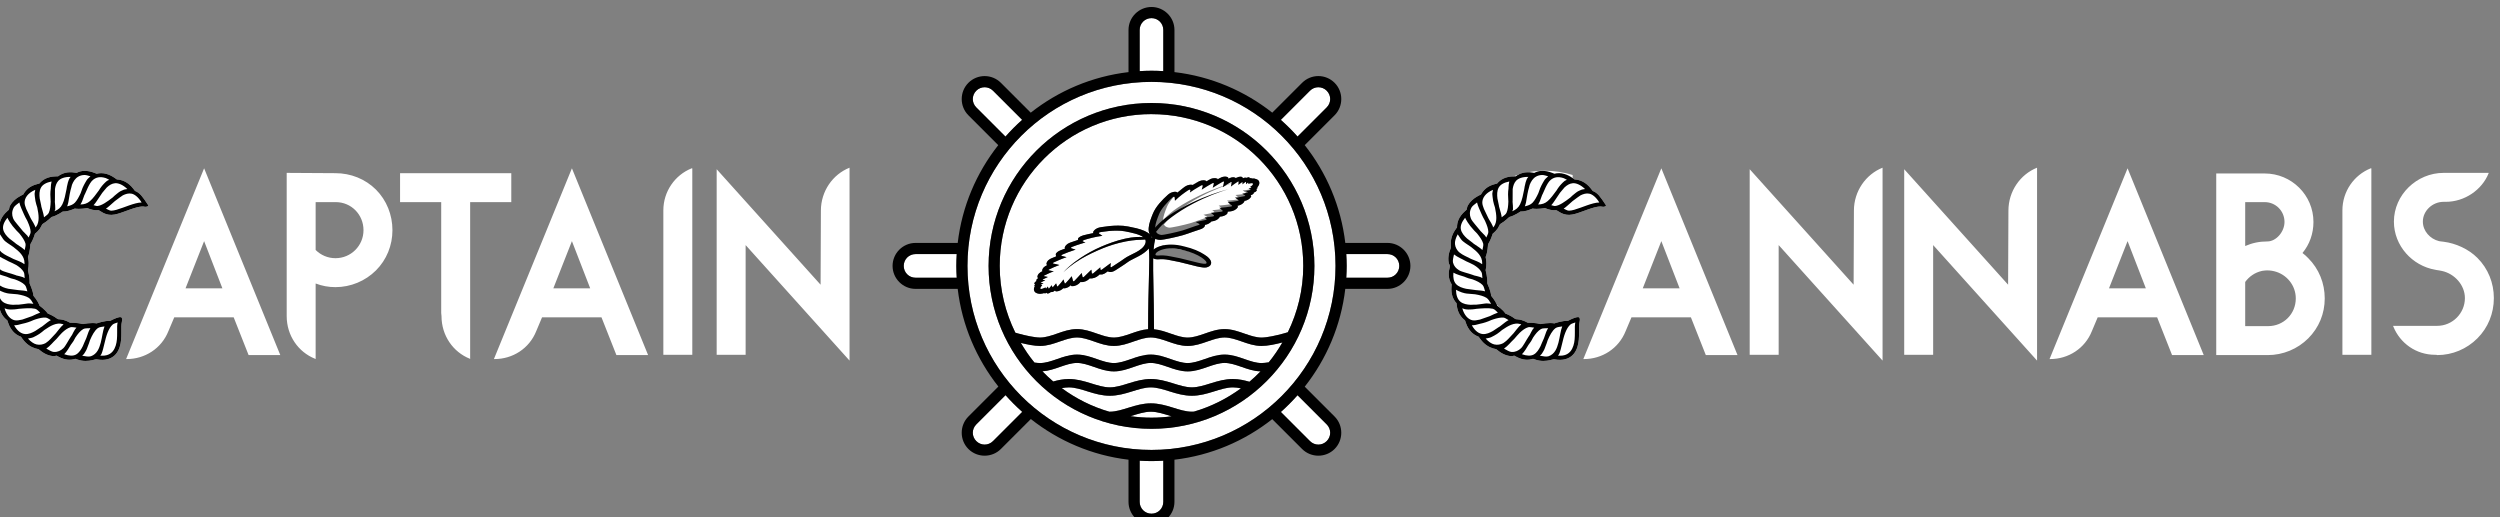 <svg style="fill-rule:evenodd;clip-rule:evenodd;stroke-linejoin:round;stroke-miterlimit:2;" xml:space="preserve" xmlns:xlink="http://www.w3.org/1999/xlink" xmlns="http://www.w3.org/2000/svg" version="1.1" viewBox="0 0 1696 351" height="100%" width="100%">
    <rect x="0" y="0" width="1696" height="351" fill="#808080" stroke="none"/>
    <g transform="matrix(5.556,0,0,5.556,0,0)">
        <g transform="matrix(1,0,0,1,-148.758,-657.039)" id="Layer-1">
            <g transform="matrix(1,0,0,1,148.758,657.039)">
                <path style="fill:white;" d="M144.009,29.437C144.444,29.444 144.905,29.51 145.363,29.636C145.385,29.641 145.407,29.646 145.43,29.652C147.35,30.093 148.448,31.021 148.249,31.261C148.069,31.478 146.709,31.031 145.08,30.651C145.08,30.651 145.02,30.638 145.02,30.638C144.036,30.464 143.631,30.322 142.988,30.295C142.51,30.276 142.173,30.367 142.065,30.254C141.973,30.158 142.126,29.828 142.81,29.603C143.165,29.486 143.574,29.431 144.009,29.437Z"></path>
            </g>
            <g transform="matrix(1,0,0,1,148.758,657.039)">
                <path style="fill:white;" d="M152.153,21.283C152.173,21.287 152.184,21.305 152.18,21.336C152.169,21.419 152.152,21.561 152.141,21.703C152.286,21.592 152.505,21.441 152.591,21.381C152.636,21.351 152.663,21.362 152.66,21.402C152.653,21.456 152.648,21.546 152.645,21.635C152.762,21.537 152.953,21.396 153.028,21.341C153.056,21.319 153.085,21.324 153.084,21.356C153.084,21.413 153.077,21.514 153.084,21.612C153.16,21.547 153.264,21.467 153.314,21.43C153.334,21.415 153.353,21.418 153.352,21.439L153.352,21.567C153.582,21.518 153.849,21.451 153.919,21.543C153.987,21.639 153.784,21.81 153.596,21.96C153.645,21.988 153.693,22.011 153.726,22.026C153.747,22.036 153.742,22.052 153.711,22.06C153.635,22.082 153.506,22.115 153.388,22.137C153.482,22.196 153.575,22.244 153.637,22.273C153.672,22.288 153.662,22.312 153.615,22.325C153.483,22.361 153.261,22.416 153.066,22.446C153.151,22.499 153.23,22.545 153.287,22.574C153.328,22.596 153.314,22.625 153.255,22.639C153.103,22.677 152.857,22.733 152.626,22.765C152.753,22.856 152.876,22.929 152.962,22.976C153.016,23.006 152.996,23.046 152.914,23.065C152.614,23.133 152.083,23.237 151.738,23.24C151.891,23.367 152.042,23.47 152.146,23.537C152.21,23.578 152.183,23.627 152.081,23.647C151.776,23.705 151.276,23.787 150.859,23.808C151.043,23.97 151.219,24.104 151.343,24.192C151.423,24.249 151.387,24.312 151.256,24.333C150.897,24.392 150.33,24.47 149.83,24.496C149.973,24.62 150.104,24.727 150.201,24.802C150.216,24.821 150.229,24.839 150.24,24.854C150.259,24.903 150.21,24.946 150.107,24.96C149.784,25.006 149.277,25.068 148.802,25.106C148.929,25.211 149.043,25.304 149.13,25.372C149.225,25.446 149.188,25.521 149.05,25.542C148.934,25.558 148.797,25.577 148.637,25.599C148.442,25.619 148.251,25.642 148.02,25.671C148.098,25.728 148.145,25.762 148.206,25.806C148.233,25.822 148.248,25.841 148.26,25.858C148.292,25.91 148.26,25.955 148.176,25.97C147.805,26.036 147.519,26.094 146.95,26.223C147.1,26.3 147.219,26.364 147.32,26.419C147.439,26.483 147.445,26.554 147.344,26.579C146.99,26.664 145.808,27.119 145.287,27.269C144.602,27.466 142.964,27.832 142.74,27.797C142.499,27.759 142.33,27.676 142.213,27.559C142.204,27.517 142.174,27.479 142.131,27.454C142.125,27.444 142.116,27.436 142.11,27.426C142.198,27.337 142.314,27.17 142.498,26.957C142.688,26.738 142.915,26.509 143.17,26.294L143.179,26.29C143.682,25.866 144.329,25.365 145.183,24.822C145.633,24.536 146.108,24.26 146.597,24.003C148.273,23.121 149.816,22.556 150.951,22.216C149.797,22.518 148.228,23.03 146.489,23.861C145.982,24.103 145.483,24.357 145.004,24.623C144.106,25.122 143.38,25.609 142.869,26.051L142.86,26.056C142.598,26.283 142.346,26.513 142.138,26.75C142.088,26.807 142.045,26.861 142.005,26.913C142.021,26.423 142.266,25.809 142.479,25.272C142.753,24.582 143.526,23.751 144.107,23.231C144.252,23.102 144.371,23.112 144.377,23.241C144.383,23.35 144.393,23.486 144.417,23.638C144.956,23.1 145.574,22.652 146.032,22.355C146.211,22.239 146.324,22.259 146.291,22.388C146.273,22.457 146.256,22.538 146.239,22.627C146.532,22.417 146.833,22.227 147.12,22.062C147.298,21.954 147.459,21.86 147.584,21.789C147.739,21.7 147.832,21.731 147.795,21.852C147.762,21.965 147.721,22.114 147.681,22.281C148.152,21.968 148.681,21.669 148.973,21.509C149.103,21.437 149.179,21.469 149.147,21.577C149.111,21.696 149.063,21.867 149.018,22.054C149.429,21.778 149.994,21.459 150.246,21.316C150.352,21.257 150.416,21.285 150.391,21.379C150.355,21.517 150.3,21.745 150.256,21.981C150.547,21.774 151.03,21.486 151.214,21.376C151.29,21.33 151.339,21.351 151.325,21.421C151.303,21.529 151.267,21.715 151.241,21.902C151.441,21.728 151.932,21.409 152.093,21.304C152.107,21.295 152.12,21.288 152.133,21.285C152.14,21.282 152.147,21.281 152.153,21.283Z"></path>
            </g>
            <g transform="matrix(0.227,0,0,0.227,1068.98,-31.94)" id="_1Zeiler-Seil">
                <g transform="matrix(1,0,0,1,337.841,1231.76)" id="Text">
                    <path style="fill:white;fill-rule:nonzero;" d="M-3934.72,1893.59C-3943.74,1897.19 -3950.13,1906.21 -3950.13,1916.7L-3950.29,1956.53L-4006.19,1894.41L-4006.19,1994.23L-3990.61,1994.23L-3990.61,1935.22L-3934.72,1997.35L-3934.72,1893.59ZM-3379.06,1893.59C-3388.07,1897.19 -3394.47,1906.21 -3394.47,1916.7L-3394.63,1956.53L-3450.53,1894.41L-3450.53,1994.23L-3434.95,1994.23L-3434.95,1935.22L-3379.06,1997.35L-3379.06,1893.59ZM-3295.96,1893.59C-3304.97,1897.19 -3311.36,1906.21 -3311.36,1916.7L-3311.53,1956.53L-3367.42,1894.41L-3367.42,1994.23L-3351.85,1994.23L-3351.85,1935.22L-3295.96,1997.35L-3295.96,1893.59ZM-4281.89,1893.92L-4323.85,1996.53L-4323.52,1996.53C-4313.85,1996.53 -4304.84,1990.95 -4301.07,1981.45L-4297.95,1974.07L-4265.99,1974.07L-4257.96,1994.39L-4240.91,1994.39L-4281.89,1893.92ZM-4084.05,1893.92L-4126.01,1996.53L-4125.68,1996.53C-4116.01,1996.53 -4106.99,1990.95 -4103.22,1981.45L-4100.11,1974.07L-4068.15,1974.07L-4060.12,1994.39L-4043.07,1994.39L-4084.05,1893.92ZM-4019.63,1893.92C-4028.64,1897.52 -4034.87,1906.38 -4034.87,1916.54L-4034.87,1994.23L-4019.3,1994.23L-4019.3,1893.92L-4019.63,1893.92ZM-3498.06,1893.92L-3540.02,1996.53L-3539.69,1996.53C-3530.02,1996.53 -3521.01,1990.95 -3517.24,1981.45L-3514.12,1974.07L-3482.16,1974.07L-3474.13,1994.39L-3457.08,1994.39L-3498.06,1893.92ZM-3247.27,1893.92L-3289.24,1996.53L-3288.91,1996.53C-3279.24,1996.53 -3270.22,1990.95 -3266.45,1981.45L-3263.34,1974.07L-3231.37,1974.07L-3223.34,1994.39L-3206.3,1994.39L-3247.27,1893.92ZM-3116.47,1893.92C-3125.49,1897.52 -3131.71,1906.38 -3131.71,1916.54L-3131.71,1994.23L-3116.14,1994.23L-3116.14,1893.92L-3116.47,1893.92ZM-3560.68,1895.23C-3567.39,1895.23 -3573.79,1896.54 -3579.85,1899.16C-3585.75,1901.62 -3591,1905.06 -3595.59,1909.65C-3600.18,1914.24 -3603.78,1919.49 -3606.24,1925.39C-3608.86,1931.45 -3610.18,1938.5 -3610.18,1945.22C-3610.18,1951.94 -3608.86,1958.99 -3606.24,1965.05C-3603.78,1970.96 -3600.18,1976.2 -3595.59,1980.79C-3591,1985.38 -3585.75,1988.82 -3579.85,1991.28C-3573.79,1993.9 -3567.39,1995.22 -3560.68,1995.22C-3555.59,1995.22 -3550.51,1994.39 -3545.76,1992.92L-3545.76,1976.2C-3550.18,1978.33 -3555.26,1979.64 -3560.68,1979.64C-3579.36,1979.64 -3594.61,1963.91 -3594.61,1945.22C-3594.61,1926.54 -3579.36,1910.8 -3560.68,1910.8C-3555.26,1910.8 -3550.18,1912.11 -3545.76,1914.24L-3545.76,1897.52C-3550.51,1896.05 -3555.59,1895.23 -3560.68,1895.23ZM-4237.47,1896.38L-4237.47,1973.41C-4237.47,1983.9 -4231.24,1992.76 -4222.23,1996.36L-4221.9,1996.53L-4221.9,1955.88C-4218.45,1957.19 -4215.01,1957.84 -4211.24,1957.84C-4203.05,1957.84 -4195.18,1954.56 -4189.44,1948.83C-4183.71,1943.09 -4180.59,1935.39 -4180.59,1927.19C-4180.59,1919 -4183.71,1911.13 -4189.44,1905.39C-4195.18,1899.65 -4203.05,1896.54 -4211.24,1896.54L-4237.47,1896.38ZM-3077.3,1896.38C-3091.72,1896.38 -3104.01,1908.18 -3104.01,1922.6C-3104.01,1935.55 -3094.18,1946.37 -3081.72,1948.5C-3081.23,1948.66 -3080.74,1948.66 -3079.75,1948.83C-3078.77,1948.99 -3078.11,1949.15 -3078.11,1949.15C-3071.39,1950.63 -3065.82,1956.69 -3065.82,1963.74C-3065.82,1971.94 -3072.54,1978.66 -3080.74,1978.66L-3104.51,1978.66L-3104.34,1978.99C-3100.73,1988 -3092.05,1994.23 -3081.88,1994.23L-3081.23,1994.23C-3081.06,1994.23 -3080.9,1994.39 -3080.74,1994.39C-3072.54,1994.39 -3064.84,1991.12 -3059.1,1985.38C-3053.36,1979.64 -3050.25,1971.94 -3050.25,1963.74C-3050.25,1955.55 -3053.36,1947.85 -3059.1,1942.11C-3063.85,1937.35 -3070.74,1934.24 -3077.3,1933.42C-3078.93,1933.26 -3079.75,1933.09 -3079.75,1933.09C-3084.51,1931.94 -3088.44,1927.68 -3088.44,1922.6C-3088.44,1916.7 -3083.2,1911.95 -3077.3,1911.95L-3076.15,1911.95C-3065.98,1911.95 -3056.64,1905.55 -3053.04,1896.54L-3053.04,1896.38L-3077.3,1896.38ZM-4176.49,1896.54L-4176.49,1912.11L-4154.36,1912.11L-4154.36,1971.78L-4154.2,1973.41C-4154.2,1983.9 -4147.97,1992.76 -4138.96,1996.36L-4138.79,1996.53L-4138.79,1912.11L-4116.66,1912.11L-4116.66,1896.54L-4176.49,1896.54ZM-3199.58,1896.7L-3199.58,1994.39L-3171.87,1994.39C-3163.68,1994.39 -3155.81,1991.12 -3150.07,1985.38C-3144.34,1979.64 -3141.22,1972.1 -3141.22,1963.91C-3141.22,1955.71 -3144.34,1948.01 -3150.07,1942.27C-3151.06,1941.29 -3152.04,1940.3 -3153.19,1939.48C-3149.42,1934.89 -3147.29,1929.16 -3147.29,1922.77C-3147.29,1908.34 -3159.09,1896.7 -3173.51,1896.7L-3199.58,1896.7ZM-4221.9,1912.11L-4211.08,1912.11C-4202.72,1912.11 -4196.16,1918.83 -4196.16,1927.19C-4196.16,1935.55 -4202.88,1942.27 -4211.24,1942.27C-4215.34,1942.27 -4219.11,1940.63 -4221.9,1937.85L-4221.9,1912.11ZM-3184,1912.11L-3173.51,1912.11C-3167.61,1912.11 -3162.86,1916.87 -3162.86,1922.77L-3162.86,1922.77C-3162.86,1928.17 -3167.45,1933.26 -3172.04,1933.26C-3176.46,1933.26 -3180.23,1934.08 -3184,1935.72L-3184,1912.11ZM-4281.89,1933.09L-4272.05,1958.5L-4291.89,1958.5L-4281.89,1933.09ZM-4084.05,1933.09L-4074.21,1958.5L-4094.05,1958.5L-4084.05,1933.09ZM-3498.06,1933.09L-3488.22,1958.5L-3508.06,1958.5L-3498.06,1933.09ZM-3247.27,1933.09L-3237.44,1958.5L-3257.27,1958.5L-3247.27,1933.09ZM-3173.12,1948.87C-3171.87,1948.79 -3170.15,1948.83 -3168.27,1949.32C-3161.71,1950.96 -3156.79,1956.86 -3156.79,1963.91C-3156.79,1972.27 -3163.35,1978.82 -3171.71,1978.82L-3184,1978.82L-3184,1955.06C-3181.87,1952.11 -3178.76,1949.98 -3175.15,1949.15C-3175.15,1949.15 -3174.37,1948.95 -3173.12,1948.87Z"></path>
                </g>
                <g transform="matrix(4.411,0,0,4.411,-4058.87,3038.9)">
                    <path style="fill:white;" d="M140.116,55.329C140.594,55.358 141.073,55.377 141.558,55.377C142.041,55.377 142.52,55.357 142.997,55.329L142.997,60.351C142.997,61.154 142.36,61.79 141.559,61.79C140.755,61.79 140.118,61.154 140.117,60.351L140.116,55.329Z"></path>
                </g>
                <g transform="matrix(4.411,0,0,4.411,-4058.87,3038.9)">
                    <path style="fill:white;" d="M123.759,47.338C124.396,48.058 125.076,48.738 125.796,49.375L122.23,52.94C121.661,53.508 120.762,53.508 120.193,52.94C119.625,52.372 119.625,51.472 120.193,50.904L123.759,47.338Z"></path>
                </g>
                <g transform="matrix(4.411,0,0,4.411,-4058.87,3038.9)">
                    <path style="fill:white;" d="M112.783,30.134L117.805,30.134C117.776,30.611 117.757,31.091 117.757,31.576C117.757,32.06 117.777,32.539 117.805,33.016L112.783,33.016C111.98,33.016 111.345,32.378 111.345,31.575C111.345,30.772 111.98,30.135 112.783,30.134Z"></path>
                </g>
                <g transform="matrix(4.411,0,0,4.411,-4058.87,3038.9)">
                    <path style="fill:white;" d="M121.211,9.787C121.593,9.788 121.96,9.94 122.23,10.211L125.784,13.765C125.065,14.402 124.388,15.085 123.75,15.805L120.193,12.247C119.625,11.679 119.625,10.779 120.193,10.211C120.464,9.94 120.83,9.787 121.211,9.787Z"></path>
                </g>
                <g transform="matrix(4.411,0,0,4.411,-4058.87,3038.9)">
                    <path style="fill:white;" d="M141.558,1.361C142.36,1.361 142.996,1.998 142.997,2.8L142.997,7.822C142.52,7.793 142.041,7.775 141.558,7.775C141.073,7.775 140.594,7.795 140.116,7.823L140.116,2.8C140.116,1.997 140.754,1.362 141.558,1.361Z"></path>
                </g>
                <g transform="matrix(4.411,0,0,4.411,-4058.87,3038.9)">
                    <path style="fill:white;" d="M161.904,9.787C162.287,9.788 162.653,9.94 162.924,10.211C163.492,10.779 163.492,11.679 162.924,12.247L159.369,15.801C158.731,15.082 158.049,14.405 157.33,13.768L160.887,10.211C161.157,9.94 161.523,9.787 161.904,9.787Z"></path>
                </g>
                <g transform="matrix(4.411,0,0,4.411,-4058.87,3038.9)">
                    <path style="fill:white;" d="M165.311,30.134L170.334,30.134C171.137,30.134 171.773,30.772 171.773,31.575C171.773,32.378 171.136,33.016 170.334,33.016L165.312,33.016C165.34,32.539 165.36,32.06 165.36,31.576C165.36,31.091 165.34,30.611 165.311,30.134Z"></path>
                </g>
                <g transform="matrix(4.411,0,0,4.411,-4058.87,3038.9)">
                    <path style="fill:white;" d="M159.367,47.347L162.924,50.904C163.492,51.472 163.492,52.373 162.924,52.941C162.355,53.509 161.455,53.509 160.887,52.941L157.333,49.387C158.052,48.749 158.729,48.066 159.367,47.347Z"></path>
                </g>
                <g transform="matrix(4.411,0,0,4.411,-4058.87,3038.9)">
                    <path style="fill:white;" d="M141.479,49.355C142.287,49.355 143.121,49.645 144.008,49.916C143.206,50.022 142.389,50.082 141.558,50.082C140.689,50.082 139.835,50.018 138.998,49.902C139.867,49.635 140.684,49.355 141.479,49.355Z"></path>
                </g>
                <g transform="matrix(4.411,0,0,4.411,-4058.87,3038.9)">
                    <path style="fill:white;" d="M131.475,46.388C132.986,46.388 134.562,47.408 136.477,47.408C138.393,47.408 139.967,46.388 141.479,46.388C142.99,46.388 144.566,47.408 146.482,47.408C148.397,47.408 149.971,46.388 151.482,46.388C151.807,46.388 152.135,46.434 152.469,46.505C150.756,47.758 148.829,48.735 146.739,49.343C146.653,49.349 146.567,49.354 146.482,49.354C144.97,49.354 143.394,48.335 141.479,48.335C139.563,48.335 137.989,49.354 136.477,49.354C136.456,49.354 136.444,49.358 136.425,49.358C134.302,48.747 132.347,47.756 130.612,46.48C130.903,46.424 131.19,46.389 131.475,46.389L131.475,46.388Z"></path>
                </g>
                <g transform="matrix(4.411,0,0,4.411,-4058.87,3038.9)">
                    <path style="fill:white;" d="M132.473,43.409C133.13,43.409 133.814,43.638 134.554,43.896C135.293,44.154 136.088,44.44 136.973,44.44C137.857,44.44 138.65,44.154 139.39,43.896C140.13,43.638 140.815,43.409 141.472,43.409C142.129,43.409 142.815,43.638 143.555,43.896C144.295,44.154 145.087,44.44 145.972,44.44C146.857,44.44 147.651,44.154 148.391,43.896C149.13,43.638 149.816,43.409 150.473,43.409C151.13,43.409 151.817,43.638 152.556,43.896C153.262,44.143 154.018,44.412 154.855,44.436C154.425,44.88 153.975,45.305 153.502,45.704C152.867,45.52 152.199,45.368 151.482,45.368C149.567,45.368 147.993,46.386 146.482,46.386C144.97,46.386 143.394,45.368 141.479,45.368C139.563,45.368 137.989,46.386 136.477,46.386C134.966,46.386 133.391,45.368 131.475,45.368C130.803,45.368 130.175,45.502 129.576,45.67C129.115,45.278 128.675,44.864 128.255,44.429C129.027,44.377 129.731,44.127 130.39,43.896C131.13,43.638 131.816,43.409 132.473,43.409Z"></path>
                </g>
                <g transform="matrix(4.411,0,0,4.411,-4058.87,3038.9)">
                    <path style="fill:white;" d="M132.473,40.302C133.13,40.302 133.814,40.531 134.554,40.789C135.293,41.047 136.088,41.335 136.973,41.335C137.857,41.335 138.65,41.047 139.39,40.789C140.13,40.531 140.815,40.302 141.472,40.302C142.129,40.302 142.815,40.531 143.555,40.789C144.295,41.047 145.087,41.335 145.972,41.335C146.857,41.335 147.651,41.047 148.391,40.789C149.13,40.531 149.816,40.302 150.473,40.302C151.13,40.302 151.817,40.531 152.556,40.789C153.296,41.047 154.088,41.335 154.973,41.335C155.734,41.335 156.67,41.133 157.523,40.909C157.025,41.759 156.477,42.576 155.854,43.333C155.52,43.386 155.214,43.421 154.973,43.421C154.316,43.421 153.63,43.191 152.891,42.933C152.151,42.675 151.358,42.389 150.473,42.389C149.589,42.389 148.794,42.675 148.055,42.933C147.315,43.191 146.629,43.421 145.972,43.421C145.315,43.421 144.631,43.191 143.891,42.933C143.151,42.675 142.357,42.389 141.472,42.389C140.588,42.389 139.795,42.675 139.055,42.933C138.315,43.191 137.63,43.421 136.973,43.421C136.315,43.421 135.63,43.191 134.89,42.933C134.151,42.675 133.357,42.389 132.473,42.389C131.588,42.389 130.794,42.675 130.054,42.933C129.315,43.191 128.629,43.421 127.971,43.421C127.778,43.421 127.541,43.398 127.284,43.361C126.666,42.613 126.121,41.804 125.625,40.963C126.421,41.164 127.271,41.335 127.971,41.335C128.856,41.335 129.65,41.047 130.39,40.789C131.13,40.531 131.816,40.302 132.473,40.302Z"></path>
                </g>
                <g transform="matrix(4.411,0,0,4.411,-4058.87,3038.9)">
                    <path style="fill:white;" d="M137.304,27.274C137.676,27.274 138.029,27.299 138.328,27.359C139.132,27.521 140.083,27.705 140.554,28.074C140.346,28.045 140.047,28.03 139.674,28.054C139.276,28.079 138.825,28.144 138.327,28.255C137.222,28.5 136.218,28.892 135.486,29.202C134.487,29.626 133.636,30.119 132.91,30.598C132.881,30.617 132.852,30.636 132.823,30.656C131.806,31.337 131.178,31.937 130.802,32.367C131.206,31.956 131.872,31.386 132.917,30.753C132.947,30.735 132.977,30.717 133.006,30.699C133.739,30.263 134.654,29.82 135.626,29.424C136.351,29.128 137.362,28.793 138.432,28.588C138.915,28.495 139.339,28.442 139.712,28.413C140.276,28.37 140.656,28.389 140.796,28.356C140.87,28.513 140.873,28.694 140.779,28.908C140.39,29.805 138.965,30.148 138.238,30.692C137.793,31.026 137.034,31.486 136.706,31.712C136.611,31.777 136.54,31.734 136.553,31.608C136.564,31.497 136.576,31.383 136.594,31.224C136.181,31.522 135.744,31.845 135.51,32.026C135.412,32.102 135.326,32.076 135.322,31.96C135.322,31.897 135.316,31.81 135.316,31.747C135.247,31.807 135.182,31.863 135.116,31.921C134.842,32.151 134.652,32.314 134.477,32.466C134.381,32.552 134.283,32.539 134.271,32.426C134.261,32.33 134.243,32.182 134.227,32.035C134.019,32.24 133.423,32.816 133.335,32.901C133.245,32.988 133.156,32.98 133.138,32.88C133.119,32.773 133.087,32.611 133.05,32.442C132.786,32.748 132.342,33.214 132.165,33.397C132.085,33.48 132.004,33.478 131.984,33.39C131.953,33.26 131.9,33.05 131.831,32.835C131.621,33.109 131.265,33.496 131.104,33.67C131.042,33.737 130.979,33.736 130.961,33.67C130.934,33.565 130.886,33.398 130.823,33.225C130.678,33.464 130.317,33.87 130.156,34.047C130.107,34.102 130.054,34.103 130.039,34.047C130.016,33.966 129.978,33.838 129.926,33.705C129.804,33.866 129.642,34.049 129.555,34.147C129.517,34.186 129.481,34.187 129.469,34.151C129.453,34.098 129.427,34.017 129.394,33.933C129.295,34.071 129.149,34.239 129.072,34.324C129.043,34.357 129.011,34.357 129.004,34.328C128.988,34.272 128.957,34.181 128.917,34.089C128.853,34.174 128.769,34.272 128.723,34.324C128.707,34.344 128.68,34.348 128.678,34.324C128.671,34.294 128.656,34.251 128.638,34.204C128.399,34.313 128.128,34.44 128.028,34.365C127.928,34.289 128.093,34.084 128.237,33.903C128.175,33.889 128.117,33.879 128.077,33.873C128.046,33.866 128.047,33.851 128.077,33.839C128.147,33.803 128.275,33.739 128.388,33.691C128.268,33.662 128.148,33.64 128.074,33.629C128.036,33.625 128.032,33.598 128.081,33.577C128.197,33.516 128.417,33.406 128.605,33.33C128.493,33.305 128.389,33.285 128.318,33.274C128.269,33.266 128.268,33.237 128.324,33.209C128.46,33.139 128.702,33.018 128.926,32.925C128.751,32.884 128.587,32.853 128.477,32.836C128.407,32.826 128.409,32.785 128.486,32.746C128.75,32.613 129.286,32.352 129.641,32.242C129.417,32.183 129.203,32.142 129.062,32.117C128.974,32.101 128.979,32.051 129.077,32.003C129.363,31.863 129.877,31.621 130.32,31.465C130.044,31.387 129.784,31.332 129.607,31.298C129.492,31.277 129.503,31.211 129.636,31.148C130.001,30.978 130.618,30.704 131.2,30.509C130.986,30.446 130.79,30.396 130.645,30.364C130.616,30.355 130.587,30.348 130.576,30.334C130.533,30.295 130.576,30.24 130.696,30.189C131.076,30.026 131.68,29.783 132.304,29.59C132.12,29.526 131.953,29.475 131.823,29.44C131.683,29.402 131.715,29.314 131.903,29.242C132.194,29.132 132.615,28.98 133.091,28.835C133.227,28.792 133.365,28.752 133.503,28.714C133.407,28.676 133.316,28.645 133.239,28.619C133.207,28.607 133.179,28.593 133.167,28.577C133.129,28.525 133.201,28.46 133.362,28.408C133.919,28.231 134.719,28.016 135.569,27.908C135.432,27.807 135.304,27.722 135.201,27.659C135.079,27.584 135.137,27.49 135.35,27.453C135.388,27.446 135.429,27.44 135.473,27.433C136.017,27.344 136.685,27.274 137.304,27.274Z"></path>
                </g>
                <g transform="matrix(4.411,0,0,4.411,-4058.87,3038.9)">
                    <path style="fill:white;" d="M145.522,29.195C145.02,29.059 144.51,28.983 144.018,28.976C143.518,28.968 143.036,29.032 142.598,29.177C142.259,29.288 142,29.428 141.812,29.588C141.851,29.107 141.916,28.68 142.015,28.275C142.137,28.323 142.268,28.363 142.413,28.386C142.63,28.419 142.705,28.396 142.807,28.385C142.909,28.375 143.012,28.359 143.123,28.341C143.347,28.303 143.607,28.253 143.88,28.195C144.426,28.078 145.009,27.938 145.405,27.824C145.741,27.727 146.159,27.575 146.562,27.432C146.966,27.289 147.406,27.147 147.414,27.145C147.566,27.108 147.787,27.025 147.968,26.854C148.065,26.762 148.055,26.67 148.091,26.57C148.116,26.565 148.15,26.556 148.176,26.551C148.368,26.518 148.676,26.374 148.875,26.147C148.92,26.141 148.976,26.135 149.017,26.129C149.142,26.111 149.295,26.076 149.468,25.986C149.636,25.899 149.816,25.737 149.903,25.568C149.948,25.561 150.027,25.553 150.067,25.548C150.246,25.523 150.496,25.467 150.741,25.264C150.848,25.176 150.81,25.073 150.856,24.961C150.975,24.944 151.145,24.934 151.242,24.918C151.463,24.882 151.866,24.766 152.079,24.415C152.134,24.325 152.037,24.31 152.045,24.235C152.057,24.231 152.081,24.23 152.093,24.228C152.296,24.188 152.677,24.076 152.88,23.73C152.904,23.69 152.85,23.688 152.863,23.652C152.889,23.645 152.939,23.642 152.962,23.637C153.158,23.593 153.522,23.474 153.705,23.132C153.75,23.048 153.653,23.039 153.655,22.967C153.799,22.887 153.947,22.876 154.035,22.694C154.048,22.667 154.016,22.667 154.02,22.645C154.164,22.561 154.316,22.546 154.396,22.362C154.434,22.274 154.342,22.271 154.332,22.203C154.38,22.145 154.457,22.155 154.486,22.081C154.504,22.034 154.441,22.042 154.451,21.999C154.46,21.99 154.46,21.992 154.467,21.984C154.537,21.906 154.616,21.809 154.671,21.668C154.725,21.527 154.731,21.325 154.625,21.174C154.542,21.063 154.403,20.987 154.231,20.961C154.201,20.952 154.174,20.918 154.145,20.914C153.994,20.89 153.879,20.899 153.778,20.91C153.739,20.892 153.771,20.86 153.717,20.85C153.653,20.834 153.627,20.887 153.565,20.885C153.51,20.845 153.558,20.789 153.47,20.76C153.324,20.72 153.242,20.814 153.102,20.842C153.079,20.833 153.102,20.816 153.076,20.808C152.934,20.762 152.846,20.852 152.706,20.876C152.654,20.828 152.712,20.769 152.615,20.735C152.321,20.628 152.027,20.762 151.814,20.866C151.788,20.851 151.814,20.829 151.79,20.814C151.489,20.688 151.162,20.819 150.945,20.921C150.899,20.861 150.961,20.795 150.861,20.752C150.772,20.713 150.679,20.694 150.585,20.688C150.55,20.684 150.515,20.684 150.48,20.688C150.236,20.699 150.003,20.79 149.87,20.865C149.824,20.89 149.698,20.97 149.633,21.007C149.599,20.985 149.642,20.948 149.597,20.931C149.221,20.781 148.813,20.936 148.606,21.05C148.53,21.092 148.369,21.196 148.268,21.253C148.231,21.232 148.225,21.195 148.185,21.178C147.775,21.052 147.409,21.222 147.199,21.342C147.074,21.413 146.911,21.507 146.733,21.615C146.684,21.644 146.631,21.683 146.582,21.712C146.564,21.708 146.566,21.69 146.547,21.69C146.091,21.623 145.797,21.807 145.595,21.938C145.349,22.098 145.024,22.4 144.725,22.631C144.648,22.603 144.613,22.545 144.519,22.54C144.041,22.515 143.725,22.75 143.548,22.909C142.904,23.485 142.069,24.338 141.717,25.226C141.514,25.739 141.253,26.355 141.211,26.955C141.192,27.22 141.217,27.49 141.351,27.736C141.178,27.556 140.954,27.422 140.715,27.314C140.089,27.029 139.325,26.893 138.7,26.767C138.322,26.691 137.912,26.661 137.497,26.66C136.805,26.66 136.098,26.74 135.501,26.837C135.449,26.846 135.404,26.853 135.365,26.859C135.118,26.902 134.736,26.992 134.483,27.358C134.43,27.434 134.463,27.498 134.447,27.576C134.031,27.674 133.532,27.755 133.224,27.853C133.056,27.907 132.872,27.97 132.66,28.155L132.641,28.165C132.575,28.223 132.625,28.323 132.582,28.412C132.252,28.521 131.907,28.634 131.689,28.717C131.467,28.802 131.13,28.935 130.983,29.312C130.961,29.369 131.011,29.409 131.01,29.467C130.832,29.538 130.572,29.622 130.438,29.68C130.287,29.745 130.103,29.826 129.927,30.041C129.838,30.151 129.921,30.276 129.927,30.417C129.743,30.497 129.478,30.592 129.345,30.655C129.147,30.748 128.819,30.922 128.751,31.291C128.736,31.374 128.803,31.419 128.83,31.491C128.815,31.498 128.785,31.51 128.771,31.516C128.587,31.607 128.266,31.793 128.222,32.148C128.216,32.182 128.257,32.195 128.258,32.229C128.238,32.239 128.192,32.255 128.174,32.264C127.995,32.354 127.679,32.547 127.646,32.892C127.639,32.967 127.702,33.006 127.73,33.07C127.641,33.169 127.511,33.203 127.502,33.354C127.502,33.381 127.541,33.37 127.547,33.394C127.433,33.51 127.269,33.576 127.269,33.738C127.268,33.793 127.347,33.777 127.365,33.821C127.342,33.874 127.281,33.905 127.278,33.96C127.271,34.013 127.322,34.019 127.329,34.065C127.285,34.144 127.237,34.235 127.222,34.366C127.206,34.504 127.253,34.702 127.42,34.829C127.42,34.833 127.435,34.829 127.436,34.829C127.605,34.95 127.858,34.988 128.037,34.976C128.22,34.963 128.348,34.925 128.456,34.89C128.467,34.885 128.467,34.884 128.474,34.881C128.524,34.888 128.499,34.934 128.562,34.93C128.657,34.926 128.658,34.872 128.736,34.852C128.812,34.873 128.788,34.944 128.89,34.941C129.109,34.936 129.173,34.825 129.313,34.745C129.342,34.745 129.332,34.77 129.36,34.771C129.584,34.766 129.641,34.663 129.777,34.587C129.855,34.61 129.828,34.683 129.936,34.682C130.381,34.675 130.668,34.432 130.792,34.295C130.792,34.295 130.8,34.286 130.802,34.284C130.829,34.288 130.82,34.308 130.846,34.311C131.278,34.315 131.557,34.082 131.696,33.939C131.773,33.968 131.739,34.042 131.852,34.047C132.304,34.064 132.638,33.812 132.783,33.661C132.81,33.633 132.88,33.557 132.916,33.519C132.939,33.524 132.922,33.546 132.95,33.546C133.386,33.589 133.767,33.346 133.93,33.188C133.94,33.179 134.008,33.112 134.029,33.093C134.438,33.159 134.858,32.942 135.038,32.786C135.094,32.737 135.18,32.665 135.242,32.612C135.36,32.612 135.474,32.641 135.581,32.608C135.78,32.55 135.923,32.461 136.027,32.381C136.065,32.351 136.162,32.282 136.212,32.244C136.346,32.286 136.476,32.342 136.637,32.317C136.874,32.28 137.053,32.184 137.174,32.102C137.428,31.927 138.21,31.454 138.739,31.058C138.928,30.916 139.433,30.688 139.999,30.385C140.413,30.163 140.892,29.858 141.233,29.449C141.392,31.047 141.145,33.713 141.143,39.293C140.389,39.351 139.701,39.599 139.054,39.825C138.314,40.083 137.628,40.312 136.971,40.312C136.314,40.312 135.629,40.083 134.889,39.825C134.149,39.567 133.356,39.28 132.472,39.28C131.587,39.28 130.793,39.567 130.053,39.825C129.313,40.083 128.627,40.312 127.97,40.312C127.313,40.312 126.193,40.067 125.278,39.814C125.151,39.779 125.073,39.752 124.954,39.718C123.747,37.258 123.05,34.501 123.05,31.573C123.05,21.344 131.328,13.066 141.557,13.066L141.558,13.069C151.787,13.069 160.064,21.347 160.064,31.576C160.064,34.481 159.377,37.218 158.187,39.664C158.016,39.714 157.858,39.764 157.666,39.817C156.751,40.07 155.63,40.315 154.973,40.315C154.316,40.315 153.63,40.086 152.891,39.828C152.151,39.57 151.358,39.282 150.473,39.282C149.589,39.282 148.794,39.57 148.055,39.828C147.315,40.086 146.629,40.315 145.972,40.315C145.315,40.315 144.631,40.086 143.891,39.828C143.263,39.609 142.594,39.37 141.865,39.303C141.858,34.962 141.727,32.412 141.762,30.647C141.875,30.712 142,30.746 142.091,30.758C142.225,30.777 142.323,30.773 142.416,30.77C142.602,30.762 142.771,30.747 142.959,30.755C143.503,30.777 143.89,30.906 144.865,31.081C144.865,31.081 144.877,31.085 144.891,31.087C144.899,31.087 144.907,31.091 144.912,31.092L144.921,31.092C145.719,31.278 146.458,31.483 147.048,31.621C147.343,31.689 147.597,31.742 147.837,31.765C147.957,31.777 148.074,31.784 148.218,31.765C148.247,31.761 148.302,31.75 148.338,31.737C148.477,31.691 148.624,31.626 148.715,31.517C148.855,31.349 148.848,31.158 148.81,31.031C148.772,30.904 148.707,30.807 148.63,30.714C148.475,30.526 148.261,30.352 147.983,30.172C147.428,29.812 146.615,29.447 145.584,29.209C145.554,29.202 145.533,29.197 145.522,29.195Z"></path>
                </g>
                <g transform="matrix(4.411,0,0,4.411,-4058.87,3038.9)">
                    <path style="fill:white;" d="M141.558,9.135C153.959,9.135 163.999,19.174 163.999,31.576C163.999,43.978 153.96,54.016 141.558,54.016C129.156,54.016 119.117,43.977 119.117,31.576C119.117,19.174 129.156,9.135 141.558,9.135ZM141.558,11.709C130.594,11.709 121.691,20.611 121.691,31.576C121.691,42.54 130.594,51.442 141.558,51.442C152.522,51.442 161.424,42.54 161.424,31.576C161.424,20.611 152.522,11.709 141.558,11.709Z"></path>
                </g>
                <g id="Logo">
                    <g transform="matrix(4.411,0,0,4.411,-4058.87,3038.9)" id="Cannabis">
                        <path d="M141.558,11.709C152.522,11.709 161.424,20.611 161.424,31.576C161.424,42.54 152.522,51.442 141.558,51.442C130.594,51.442 121.691,42.54 121.691,31.576C121.691,20.611 130.594,11.709 141.558,11.709ZM145.522,29.195C145.533,29.197 145.554,29.202 145.584,29.209C146.615,29.447 147.428,29.812 147.983,30.172C148.261,30.352 148.475,30.526 148.63,30.714C148.707,30.807 148.772,30.904 148.81,31.031C148.848,31.158 148.855,31.349 148.715,31.517C148.624,31.626 148.477,31.691 148.338,31.737C148.302,31.75 148.247,31.761 148.218,31.765C148.074,31.784 147.957,31.777 147.837,31.765C147.597,31.742 147.343,31.689 147.048,31.621C146.458,31.483 145.719,31.278 144.921,31.092L144.912,31.092C144.907,31.091 144.899,31.087 144.891,31.087C144.877,31.085 144.865,31.081 144.865,31.081C143.89,30.906 143.503,30.777 142.959,30.755C142.771,30.747 142.602,30.762 142.416,30.77C142.323,30.773 142.225,30.777 142.091,30.758C142,30.746 141.875,30.712 141.762,30.647C141.727,32.412 141.858,34.962 141.865,39.303C142.594,39.37 143.263,39.609 143.891,39.828C144.631,40.086 145.315,40.315 145.972,40.315C146.629,40.315 147.315,40.086 148.055,39.828C148.794,39.57 149.589,39.282 150.473,39.282C151.358,39.282 152.151,39.57 152.891,39.828C153.63,40.086 154.316,40.315 154.973,40.315C155.63,40.315 156.751,40.07 157.666,39.817C157.858,39.764 158.016,39.714 158.187,39.664C159.377,37.218 160.064,34.481 160.064,31.576C160.064,21.347 151.787,13.069 141.558,13.069L141.557,13.066C131.328,13.066 123.05,21.344 123.05,31.573C123.05,34.501 123.747,37.258 124.954,39.718C125.073,39.752 125.151,39.779 125.278,39.814C126.193,40.067 127.313,40.312 127.97,40.312C128.627,40.312 129.313,40.083 130.053,39.825C130.793,39.567 131.587,39.28 132.472,39.28C133.356,39.28 134.149,39.567 134.889,39.825C135.629,40.083 136.314,40.312 136.971,40.312C137.628,40.312 138.314,40.083 139.054,39.825C139.701,39.599 140.389,39.351 141.143,39.293C141.145,33.713 141.392,31.047 141.233,29.449C140.892,29.858 140.413,30.163 139.999,30.385C139.433,30.688 138.928,30.916 138.739,31.058C138.21,31.454 137.428,31.927 137.174,32.102C137.053,32.184 136.874,32.28 136.637,32.317C136.476,32.342 136.346,32.286 136.212,32.244C136.162,32.282 136.065,32.351 136.027,32.381C135.923,32.461 135.78,32.55 135.581,32.608C135.474,32.641 135.36,32.612 135.242,32.612C135.18,32.665 135.094,32.737 135.038,32.786C134.858,32.942 134.438,33.159 134.029,33.093C134.008,33.112 133.94,33.179 133.93,33.188C133.767,33.346 133.386,33.589 132.95,33.546C132.922,33.546 132.939,33.524 132.916,33.519C132.88,33.557 132.81,33.633 132.783,33.661C132.638,33.812 132.304,34.064 131.852,34.047C131.739,34.042 131.773,33.968 131.696,33.939C131.557,34.082 131.278,34.315 130.846,34.311C130.82,34.308 130.829,34.288 130.802,34.284C130.8,34.286 130.792,34.295 130.792,34.295C130.668,34.432 130.381,34.675 129.936,34.682C129.828,34.683 129.855,34.61 129.777,34.587C129.641,34.663 129.584,34.766 129.36,34.771C129.332,34.77 129.342,34.745 129.313,34.745C129.173,34.825 129.109,34.936 128.89,34.941C128.788,34.944 128.812,34.873 128.736,34.852C128.658,34.872 128.657,34.926 128.562,34.93C128.499,34.934 128.524,34.888 128.474,34.881C128.467,34.884 128.467,34.885 128.456,34.89C128.348,34.925 128.22,34.963 128.037,34.976C127.858,34.988 127.605,34.95 127.436,34.829C127.435,34.829 127.42,34.833 127.42,34.829C127.253,34.702 127.206,34.504 127.222,34.366C127.237,34.235 127.285,34.144 127.329,34.065C127.322,34.019 127.271,34.013 127.278,33.96C127.281,33.905 127.342,33.874 127.365,33.821C127.347,33.777 127.268,33.793 127.269,33.738C127.269,33.576 127.433,33.51 127.547,33.394C127.541,33.37 127.502,33.381 127.502,33.354C127.511,33.203 127.641,33.169 127.73,33.07C127.702,33.006 127.639,32.967 127.646,32.892C127.679,32.547 127.995,32.354 128.174,32.264C128.192,32.255 128.238,32.239 128.258,32.229C128.257,32.195 128.216,32.182 128.222,32.148C128.266,31.793 128.587,31.607 128.771,31.516C128.785,31.51 128.815,31.498 128.83,31.491C128.803,31.419 128.736,31.374 128.751,31.291C128.819,30.922 129.147,30.748 129.345,30.655C129.478,30.592 129.743,30.497 129.927,30.417C129.921,30.276 129.838,30.151 129.927,30.041C130.103,29.826 130.287,29.745 130.438,29.68C130.572,29.622 130.832,29.538 131.01,29.467C131.011,29.409 130.961,29.369 130.983,29.312C131.13,28.935 131.467,28.802 131.689,28.717C131.907,28.634 132.252,28.521 132.582,28.412C132.625,28.323 132.575,28.223 132.641,28.165L132.66,28.155C132.872,27.97 133.056,27.907 133.224,27.853C133.532,27.755 134.031,27.674 134.447,27.576C134.463,27.498 134.43,27.434 134.483,27.358C134.736,26.992 135.118,26.902 135.365,26.859C135.404,26.853 135.449,26.846 135.501,26.837C136.098,26.74 136.805,26.66 137.497,26.66C137.912,26.661 138.322,26.691 138.7,26.767C139.325,26.893 140.089,27.029 140.715,27.314C140.954,27.422 141.178,27.556 141.351,27.736C141.217,27.49 141.192,27.22 141.211,26.955C141.253,26.355 141.514,25.739 141.717,25.226C142.069,24.338 142.904,23.485 143.548,22.909C143.725,22.75 144.041,22.515 144.519,22.54C144.613,22.545 144.648,22.603 144.725,22.631C145.024,22.4 145.349,22.098 145.595,21.938C145.797,21.807 146.091,21.623 146.547,21.69C146.566,21.69 146.564,21.708 146.582,21.712C146.631,21.683 146.684,21.644 146.733,21.615C146.911,21.507 147.074,21.413 147.199,21.342C147.409,21.222 147.775,21.052 148.185,21.178C148.225,21.195 148.231,21.232 148.268,21.253C148.369,21.196 148.53,21.092 148.606,21.05C148.813,20.936 149.221,20.781 149.597,20.931C149.642,20.948 149.599,20.985 149.633,21.007C149.698,20.97 149.824,20.89 149.87,20.865C150.003,20.79 150.236,20.699 150.48,20.688C150.515,20.684 150.55,20.684 150.585,20.688C150.679,20.694 150.772,20.713 150.861,20.752C150.961,20.795 150.899,20.861 150.945,20.921C151.162,20.819 151.489,20.688 151.79,20.814C151.814,20.829 151.788,20.851 151.814,20.866C152.027,20.762 152.321,20.628 152.615,20.735C152.712,20.769 152.654,20.828 152.706,20.876C152.846,20.852 152.934,20.762 153.076,20.808C153.102,20.816 153.079,20.833 153.102,20.842C153.242,20.814 153.324,20.72 153.47,20.76C153.558,20.789 153.51,20.845 153.565,20.885C153.627,20.887 153.653,20.834 153.717,20.85C153.771,20.86 153.739,20.892 153.778,20.91C153.879,20.899 153.994,20.89 154.145,20.914C154.174,20.918 154.201,20.952 154.231,20.961C154.403,20.987 154.542,21.063 154.625,21.174C154.731,21.325 154.725,21.527 154.671,21.668C154.616,21.809 154.537,21.906 154.467,21.984C154.46,21.992 154.46,21.99 154.451,21.999C154.441,22.042 154.504,22.034 154.486,22.081C154.457,22.155 154.38,22.145 154.332,22.203C154.342,22.271 154.434,22.274 154.396,22.362C154.316,22.546 154.164,22.561 154.02,22.645C154.016,22.667 154.048,22.667 154.035,22.694C153.947,22.876 153.799,22.887 153.655,22.967C153.653,23.039 153.75,23.048 153.705,23.132C153.522,23.474 153.158,23.593 152.962,23.637C152.939,23.642 152.889,23.645 152.863,23.652C152.85,23.688 152.904,23.69 152.88,23.73C152.677,24.076 152.296,24.188 152.093,24.228C152.081,24.23 152.057,24.231 152.045,24.235C152.037,24.31 152.134,24.325 152.079,24.415C151.866,24.766 151.463,24.882 151.242,24.918C151.145,24.934 150.975,24.944 150.856,24.961C150.81,25.073 150.848,25.176 150.741,25.264C150.496,25.467 150.246,25.523 150.067,25.548C150.027,25.553 149.948,25.561 149.903,25.568C149.816,25.737 149.636,25.899 149.468,25.986C149.295,26.076 149.142,26.111 149.017,26.129C148.976,26.135 148.92,26.141 148.875,26.147C148.676,26.374 148.368,26.518 148.176,26.551C148.15,26.556 148.116,26.565 148.091,26.57C148.055,26.67 148.065,26.762 147.968,26.854C147.787,27.025 147.566,27.108 147.414,27.145C147.406,27.147 146.966,27.289 146.562,27.432C146.159,27.575 145.741,27.727 145.405,27.824C145.009,27.938 144.426,28.078 143.88,28.195C143.607,28.253 143.347,28.303 143.123,28.341C143.012,28.359 142.909,28.375 142.807,28.385C142.705,28.396 142.63,28.419 142.413,28.386C142.268,28.363 142.137,28.323 142.015,28.275C141.916,28.68 141.851,29.107 141.812,29.588C142,29.428 142.259,29.288 142.598,29.177C143.036,29.032 143.518,28.968 144.018,28.976C144.51,28.983 145.02,29.059 145.522,29.195L145.544,29.201L145.522,29.195ZM141.527,27.969C141.564,28.034 141.592,28.105 141.613,28.179C141.622,28.141 141.631,28.102 141.641,28.065C141.602,28.033 141.561,28.003 141.527,27.969ZM152.153,21.283C152.147,21.281 152.14,21.282 152.133,21.285C152.12,21.288 152.107,21.295 152.093,21.304C151.932,21.409 151.441,21.728 151.241,21.902C151.267,21.715 151.303,21.529 151.325,21.421C151.339,21.351 151.29,21.33 151.214,21.376C151.03,21.486 150.547,21.774 150.256,21.981C150.3,21.745 150.355,21.517 150.391,21.379C150.416,21.285 150.352,21.257 150.246,21.316C149.994,21.459 149.429,21.778 149.018,22.054C149.063,21.867 149.111,21.696 149.147,21.577C149.179,21.469 149.103,21.437 148.973,21.509C148.681,21.669 148.152,21.968 147.681,22.281C147.721,22.114 147.762,21.965 147.795,21.852C147.832,21.731 147.739,21.7 147.584,21.789C147.459,21.86 147.298,21.954 147.12,22.062C146.833,22.227 146.532,22.417 146.239,22.627C146.256,22.538 146.273,22.457 146.291,22.388C146.324,22.259 146.211,22.239 146.032,22.355C145.574,22.652 144.956,23.1 144.417,23.638C144.393,23.486 144.383,23.35 144.377,23.241C144.371,23.112 144.252,23.102 144.107,23.231C143.526,23.751 142.753,24.582 142.479,25.272C142.266,25.809 142.021,26.423 142.005,26.913C142.045,26.861 142.088,26.807 142.138,26.75C142.346,26.513 142.598,26.283 142.86,26.056L142.869,26.051C143.38,25.609 144.106,25.122 145.004,24.623C145.483,24.357 145.982,24.103 146.489,23.861C148.228,23.03 149.797,22.518 150.951,22.216C149.816,22.556 148.273,23.121 146.597,24.003C146.108,24.26 145.633,24.536 145.183,24.822C144.329,25.365 143.682,25.866 143.179,26.29L143.17,26.294C142.915,26.509 142.688,26.738 142.498,26.957C142.314,27.17 142.198,27.337 142.11,27.426C142.116,27.436 142.125,27.444 142.131,27.454C142.174,27.479 142.204,27.517 142.213,27.559C142.33,27.676 142.499,27.759 142.74,27.797C142.964,27.832 144.602,27.466 145.287,27.269C145.808,27.119 146.99,26.664 147.344,26.579C147.445,26.554 147.439,26.483 147.32,26.419C147.219,26.364 147.1,26.3 146.95,26.223C147.519,26.094 147.805,26.036 148.176,25.97C148.26,25.955 148.292,25.91 148.26,25.858C148.248,25.841 148.233,25.822 148.206,25.806C148.145,25.762 148.098,25.728 148.02,25.671C148.251,25.642 148.442,25.619 148.637,25.599C148.797,25.577 148.934,25.558 149.05,25.542C149.188,25.521 149.225,25.446 149.13,25.372C149.043,25.304 148.929,25.211 148.802,25.106C149.277,25.068 149.784,25.006 150.107,24.96C150.21,24.946 150.259,24.903 150.24,24.854C150.229,24.839 150.216,24.821 150.201,24.802C150.104,24.727 149.973,24.62 149.83,24.496C150.33,24.47 150.897,24.392 151.256,24.333C151.387,24.312 151.423,24.249 151.343,24.192C151.219,24.104 151.043,23.97 150.859,23.808C151.276,23.787 151.776,23.705 152.081,23.647C152.183,23.627 152.21,23.578 152.146,23.537C152.042,23.47 151.891,23.367 151.738,23.24C152.083,23.237 152.614,23.133 152.914,23.065C152.996,23.046 153.016,23.006 152.962,22.976C152.876,22.929 152.753,22.856 152.626,22.765C152.857,22.733 153.103,22.677 153.255,22.639C153.314,22.625 153.328,22.596 153.287,22.574C153.23,22.545 153.151,22.499 153.066,22.446C153.261,22.416 153.483,22.361 153.615,22.325C153.662,22.312 153.672,22.288 153.637,22.273C153.575,22.244 153.482,22.196 153.388,22.137C153.506,22.115 153.635,22.082 153.711,22.06C153.742,22.052 153.747,22.036 153.726,22.026C153.693,22.011 153.645,21.988 153.596,21.96C153.784,21.81 153.987,21.639 153.919,21.543C153.849,21.451 153.582,21.518 153.352,21.567L153.352,21.439C153.353,21.418 153.334,21.415 153.314,21.43C153.264,21.467 153.16,21.547 153.084,21.612C153.077,21.514 153.084,21.413 153.084,21.356C153.085,21.324 153.056,21.319 153.028,21.341C152.953,21.396 152.762,21.537 152.645,21.635C152.648,21.546 152.653,21.456 152.66,21.402C152.663,21.362 152.636,21.351 152.591,21.381C152.505,21.441 152.286,21.592 152.141,21.703C152.152,21.561 152.169,21.419 152.18,21.336C152.184,21.305 152.173,21.287 152.153,21.283ZM132.473,43.409C131.816,43.409 131.13,43.638 130.39,43.896C129.731,44.127 129.027,44.377 128.255,44.429C128.675,44.864 129.115,45.278 129.576,45.67C130.175,45.502 130.803,45.368 131.475,45.368C133.391,45.368 134.966,46.386 136.477,46.386C137.989,46.386 139.563,45.368 141.479,45.368C143.394,45.368 144.97,46.386 146.482,46.386C147.993,46.386 149.567,45.368 151.482,45.368C152.199,45.368 152.867,45.52 153.502,45.704C153.975,45.305 154.425,44.88 154.855,44.436C154.018,44.412 153.262,44.143 152.556,43.896C151.817,43.638 151.13,43.409 150.473,43.409C149.816,43.409 149.13,43.638 148.391,43.896C147.651,44.154 146.857,44.44 145.972,44.44C145.087,44.44 144.295,44.154 143.555,43.896C142.815,43.638 142.129,43.409 141.472,43.409C140.815,43.409 140.13,43.638 139.39,43.896C138.65,44.154 137.857,44.44 136.973,44.44C136.088,44.44 135.293,44.154 134.554,43.896C133.814,43.638 133.13,43.409 132.473,43.409ZM131.475,46.388L131.475,46.389C131.19,46.389 130.903,46.424 130.612,46.48C132.347,47.756 134.302,48.747 136.425,49.358C136.444,49.358 136.456,49.354 136.477,49.354C137.989,49.354 139.563,48.335 141.479,48.335C143.394,48.335 144.97,49.354 146.482,49.354C146.567,49.354 146.653,49.349 146.739,49.343C148.829,48.735 150.756,47.758 152.469,46.505C152.135,46.434 151.807,46.388 151.482,46.388C149.971,46.388 148.397,47.408 146.482,47.408C144.566,47.408 142.99,46.388 141.479,46.388C139.967,46.388 138.393,47.408 136.477,47.408C134.562,47.408 132.986,46.388 131.475,46.388ZM132.473,40.302C131.816,40.302 131.13,40.531 130.39,40.789C129.65,41.047 128.856,41.335 127.971,41.335C127.271,41.335 126.421,41.164 125.625,40.963C126.121,41.804 126.666,42.613 127.284,43.361C127.541,43.398 127.778,43.421 127.971,43.421C128.629,43.421 129.315,43.191 130.054,42.933C130.794,42.675 131.588,42.389 132.473,42.389C133.357,42.389 134.151,42.675 134.89,42.933C135.63,43.191 136.315,43.421 136.973,43.421C137.63,43.421 138.315,43.191 139.055,42.933C139.795,42.675 140.588,42.389 141.472,42.389C142.357,42.389 143.151,42.675 143.891,42.933C144.631,43.191 145.315,43.421 145.972,43.421C146.629,43.421 147.315,43.191 148.055,42.933C148.794,42.675 149.589,42.389 150.473,42.389C151.358,42.389 152.151,42.675 152.891,42.933C153.63,43.191 154.316,43.421 154.973,43.421C155.214,43.421 155.52,43.386 155.854,43.333C156.477,42.576 157.025,41.759 157.523,40.909C156.67,41.133 155.734,41.335 154.973,41.335C154.088,41.335 153.296,41.047 152.556,40.789C151.817,40.531 151.13,40.302 150.473,40.302C149.816,40.302 149.13,40.531 148.391,40.789C147.651,41.047 146.857,41.335 145.972,41.335C145.087,41.335 144.295,41.047 143.555,40.789C142.815,40.531 142.129,40.302 141.472,40.302C140.815,40.302 140.13,40.531 139.39,40.789C138.65,41.047 137.857,41.335 136.973,41.335C136.088,41.335 135.293,41.047 134.554,40.789C133.814,40.531 133.13,40.302 132.473,40.302ZM141.479,49.355C140.684,49.355 139.867,49.635 138.998,49.902C139.835,50.018 140.689,50.082 141.558,50.082C142.389,50.082 143.206,50.022 144.008,49.916C143.121,49.645 142.287,49.355 141.479,49.355ZM137.304,27.274C136.685,27.274 136.017,27.344 135.473,27.433C135.429,27.44 135.388,27.446 135.35,27.453C135.137,27.49 135.079,27.584 135.201,27.659C135.304,27.722 135.432,27.807 135.569,27.908C134.719,28.016 133.919,28.231 133.362,28.408C133.201,28.46 133.129,28.525 133.167,28.577C133.179,28.593 133.207,28.607 133.239,28.619C133.316,28.645 133.407,28.676 133.503,28.714C133.365,28.752 133.227,28.792 133.091,28.835C132.615,28.98 132.194,29.132 131.903,29.242C131.715,29.314 131.683,29.402 131.823,29.44C131.953,29.475 132.12,29.526 132.304,29.59C131.68,29.783 131.076,30.026 130.696,30.189C130.576,30.24 130.533,30.295 130.576,30.334C130.587,30.348 130.616,30.355 130.645,30.364C130.79,30.396 130.986,30.446 131.2,30.509C130.618,30.704 130.001,30.978 129.636,31.148C129.503,31.211 129.492,31.277 129.607,31.298C129.784,31.332 130.044,31.387 130.32,31.465C129.877,31.621 129.363,31.863 129.077,32.003C128.979,32.051 128.974,32.101 129.062,32.117C129.203,32.142 129.417,32.183 129.641,32.242C129.286,32.352 128.75,32.613 128.486,32.746C128.409,32.785 128.407,32.826 128.477,32.836C128.587,32.853 128.751,32.884 128.926,32.925C128.702,33.018 128.46,33.139 128.324,33.209C128.268,33.237 128.269,33.266 128.318,33.274C128.389,33.285 128.493,33.305 128.605,33.33C128.417,33.406 128.197,33.516 128.081,33.577C128.032,33.598 128.036,33.625 128.074,33.629C128.148,33.64 128.268,33.662 128.388,33.691C128.275,33.739 128.147,33.803 128.077,33.839C128.047,33.851 128.046,33.866 128.077,33.873C128.117,33.879 128.175,33.889 128.237,33.903C128.093,34.084 127.928,34.289 128.028,34.365C128.128,34.44 128.399,34.313 128.638,34.204C128.656,34.251 128.671,34.294 128.678,34.324C128.68,34.348 128.707,34.344 128.723,34.324C128.769,34.272 128.853,34.174 128.917,34.089C128.957,34.181 128.988,34.272 129.004,34.328C129.011,34.357 129.043,34.357 129.072,34.324C129.149,34.239 129.295,34.071 129.394,33.933C129.427,34.017 129.453,34.098 129.469,34.151C129.481,34.187 129.517,34.186 129.555,34.147C129.642,34.049 129.804,33.866 129.926,33.705C129.978,33.838 130.016,33.966 130.039,34.047C130.054,34.103 130.107,34.102 130.156,34.047C130.317,33.87 130.678,33.464 130.823,33.225C130.886,33.398 130.934,33.565 130.961,33.67C130.979,33.736 131.042,33.737 131.104,33.67C131.265,33.496 131.621,33.109 131.831,32.835C131.9,33.05 131.953,33.26 131.984,33.39C132.004,33.478 132.085,33.48 132.165,33.397C132.342,33.214 132.786,32.748 133.05,32.442C133.087,32.611 133.119,32.773 133.138,32.88C133.156,32.98 133.245,32.988 133.335,32.901C133.423,32.816 134.019,32.24 134.227,32.035C134.243,32.182 134.261,32.33 134.271,32.426C134.283,32.539 134.381,32.552 134.477,32.466C134.652,32.314 134.842,32.151 135.116,31.921C135.182,31.863 135.247,31.807 135.316,31.747C135.316,31.81 135.322,31.897 135.322,31.96C135.326,32.076 135.412,32.102 135.51,32.026C135.744,31.845 136.181,31.522 136.594,31.224C136.576,31.383 136.564,31.497 136.553,31.608C136.54,31.734 136.611,31.777 136.706,31.712C137.034,31.486 137.793,31.026 138.238,30.692C138.965,30.148 140.39,29.805 140.779,28.908C140.873,28.694 140.87,28.513 140.796,28.356C140.656,28.389 140.276,28.37 139.712,28.413C139.339,28.442 138.915,28.495 138.432,28.588C137.362,28.793 136.351,29.128 135.626,29.424C134.654,29.82 133.739,30.263 133.006,30.699C132.977,30.717 132.947,30.735 132.917,30.753C131.872,31.386 131.206,31.956 130.802,32.367C131.178,31.937 131.806,31.337 132.823,30.656C132.852,30.636 132.881,30.617 132.91,30.598C133.636,30.119 134.487,29.626 135.486,29.202C136.218,28.892 137.222,28.5 138.327,28.255C138.825,28.144 139.276,28.079 139.674,28.054C140.047,28.03 140.346,28.045 140.554,28.074C140.083,27.705 139.132,27.521 138.328,27.359C138.029,27.299 137.676,27.274 137.304,27.274ZM144.009,29.437C143.574,29.431 143.165,29.486 142.81,29.603C142.126,29.828 141.973,30.158 142.065,30.254C142.173,30.367 142.51,30.276 142.988,30.295C143.631,30.322 144.036,30.464 145.02,30.638C145.02,30.638 145.08,30.651 145.08,30.651C146.709,31.031 148.069,31.478 148.249,31.261C148.448,31.021 147.35,30.093 145.43,29.652C145.407,29.646 145.385,29.641 145.363,29.636C144.905,29.51 144.444,29.444 144.009,29.437Z"></path>
                    </g>
                    <g transform="matrix(4.411,0,0,4.411,-4058.87,3038.9)" id="Cannabis1">
                        <path d="M141.558,0.001L141.56,0C143.097,0.002 144.358,1.262 144.358,2.798L144.358,7.943C148.83,8.468 152.923,10.235 156.285,12.888L159.926,9.248C160.45,8.722 161.163,8.425 161.906,8.425C162.649,8.425 163.361,8.722 163.885,9.248C164.973,10.336 164.973,12.119 163.885,13.207L160.243,16.849C162.898,20.21 164.664,24.301 165.191,28.772L170.334,28.772C171.872,28.773 173.132,30.036 173.132,31.574C173.132,33.113 171.872,34.377 170.333,34.377L165.189,34.377C164.664,38.848 162.897,42.94 160.244,46.302L163.885,49.942C164.972,51.03 164.972,52.814 163.885,53.902C162.797,54.99 161.012,54.99 159.924,53.902L156.283,50.262C152.921,52.917 148.828,54.683 144.357,55.209L144.357,60.351C144.355,61.887 143.096,63.149 141.559,63.149C140.02,63.15 138.755,61.889 138.755,60.351L138.755,55.207C134.285,54.681 130.206,52.901 126.846,50.249L123.191,53.902C122.103,54.99 120.319,54.99 119.231,53.902C118.143,52.814 118.143,51.03 119.231,49.942L122.885,46.288C120.232,42.927 118.452,38.847 117.926,34.377L112.781,34.377C111.244,34.375 109.983,33.113 109.983,31.575C109.983,30.037 111.244,28.773 112.781,28.773L117.927,28.773C118.452,24.303 120.219,20.212 122.871,16.85L119.231,13.209C118.143,12.121 118.143,10.337 119.231,9.249C119.755,8.724 120.468,8.427 121.211,8.427C121.954,8.427 122.667,8.723 123.192,9.249L126.833,12.89C130.193,10.236 134.285,8.47 138.755,7.943L138.755,2.799C138.757,1.261 140.02,0.001 141.558,0.001ZM165.311,30.134C165.34,30.611 165.36,31.091 165.36,31.576C165.36,32.06 165.34,32.539 165.312,33.016L170.334,33.016C171.136,33.016 171.773,32.378 171.773,31.575C171.773,30.772 171.137,30.134 170.334,30.134L165.311,30.134ZM140.116,55.329L140.117,60.351C140.118,61.154 140.755,61.79 141.559,61.79C142.36,61.79 142.997,61.154 142.997,60.351L142.997,55.329C142.52,55.357 142.041,55.377 141.558,55.377C141.073,55.377 140.594,55.358 140.116,55.329ZM161.904,9.787C161.523,9.787 161.157,9.94 160.887,10.211L157.33,13.768C158.049,14.405 158.731,15.082 159.369,15.801L162.924,12.247C163.492,11.679 163.492,10.779 162.924,10.211C162.653,9.94 162.287,9.788 161.904,9.787ZM112.783,30.134C111.98,30.135 111.345,30.772 111.345,31.575C111.345,32.378 111.98,33.016 112.783,33.016L117.805,33.016C117.777,32.539 117.757,32.06 117.757,31.576C117.757,31.091 117.776,30.611 117.805,30.134L112.783,30.134ZM121.211,9.787C120.83,9.787 120.464,9.94 120.193,10.211C119.625,10.779 119.625,11.679 120.193,12.247L123.75,15.805C124.388,15.085 125.065,14.402 125.784,13.765L122.23,10.211C121.96,9.94 121.593,9.788 121.211,9.787ZM141.558,9.135C129.156,9.135 119.117,19.174 119.117,31.576C119.117,43.977 129.156,54.016 141.558,54.016C153.96,54.016 163.999,43.978 163.999,31.576C163.999,19.174 153.959,9.135 141.558,9.135ZM123.759,47.338L120.193,50.904C119.625,51.472 119.625,52.372 120.193,52.94C120.762,53.508 121.661,53.508 122.23,52.94L125.796,49.375C125.076,48.738 124.396,48.058 123.759,47.338ZM141.558,1.361C140.754,1.362 140.116,1.997 140.116,2.8L140.116,7.823C140.594,7.795 141.073,7.775 141.558,7.775C142.041,7.775 142.52,7.793 142.997,7.822L142.997,2.8C142.996,1.998 142.36,1.361 141.558,1.361ZM159.367,47.347C158.729,48.066 158.052,48.749 157.333,49.387L160.887,52.941C161.455,53.509 162.355,53.509 162.924,52.941C163.492,52.373 163.492,51.472 162.924,50.904L159.367,47.347Z"></path>
                    </g>
                </g>
                <g id="C">
                    <g transform="matrix(1,0,0,1,-2784.37,1448.76)" id="BG">
                        <path style="fill:white;fill-rule:nonzero;" d="M-440.029,1678.29C-441.635,1678.33 -443.011,1678.75 -444.203,1679.39L-445.078,1679.25C-449.137,1678.55 -452.03,1679.63 -454.158,1681.23L-455.531,1681.27C-459.847,1681.41 -462.478,1683.03 -464.19,1685.11L-465.424,1685.43C-469.446,1686.46 -471.54,1688.62 -472.849,1690.98L-474.25,1691.7C-476.97,1693.11 -478.832,1694.97 -479.913,1696.89L-479.913,1696.89L-479.919,1696.91C-480.331,1697.67 -480.377,1698.41 -480.561,1699.16L-481.508,1700.01C-484.792,1702.97 -485.775,1705.94 -485.738,1708.65L-486.48,1709.7C-488.596,1712.68 -489.208,1715.48 -489.082,1717.91C-489.016,1719.18 -488.946,1719.45 -489.17,1720.06C-490.511,1723.17 -490.671,1725.98 -490.084,1728.2C-489.583,1729.07 -489.471,1729.46 -489.718,1730.41C-490.741,1734.31 -490.015,1737.17 -488.611,1739.36L-488.711,1740.53C-489.07,1744.7 -487.833,1747.53 -486.003,1749.48L-485.87,1750.64C-485.41,1754.7 -483.57,1757.08 -481.436,1758.74L-480.882,1760.32C-480.732,1760.74 -480.567,1761.14 -480.395,1761.54L-480.389,1761.56L-480.378,1761.58C-478.706,1765.05 -476.447,1766.67 -474.122,1767.51L-473.308,1768.64C-471.13,1771.67 -468.609,1773.14 -466.243,1773.84C-465.106,1774.18 -464.901,1773.95 -464.101,1774.63C-461.5,1776.86 -458.817,1777.86 -456.488,1777.96L-456.483,1777.96C-455.919,1777.98 -455.47,1777.76 -454.949,1777.69L-453.969,1778.22C-450.323,1780.21 -447.339,1780.21 -444.867,1779.38L-443.754,1779.77C-440.558,1780.88 -437.943,1780.59 -435.704,1780.12C-434.737,1779.93 -434.409,1779.73 -433.634,1779.65C-432.946,1779.79 -432.28,1779.87 -431.646,1779.91C-427.576,1780.27 -424.658,1778.85 -422.899,1776.67C-421.136,1774.48 -420.47,1771.67 -420.247,1769.15C-420.011,1766.48 -420.161,1763.97 -420.114,1762.03C-420.091,1761.06 -420.012,1760.24 -419.859,1759.66C-419.706,1759.08 -419.696,1758.52 -419.676,1758.24C-419.638,1757.74 -419.96,1757.1 -420.195,1757.02C-420.493,1756.92 -421.14,1756.98 -421.288,1757.01C-421.731,1757.12 -422.822,1757.28 -426.149,1758.98C-429.154,1758.82 -433.352,1760.34 -433.352,1760.34C-436.367,1759.79 -440.671,1760.7 -440.671,1760.7C-440.841,1760.64 -440.937,1760.72 -441.103,1760.67L-441.097,1760.64C-441.123,1760.64 -441.138,1760.67 -441.164,1760.67C-443.712,1759.9 -447.702,1759.98 -447.702,1759.98C-448.905,1759.32 -449.984,1758.85 -451.035,1758.55C-452.248,1758.2 -454.108,1758.08 -454.108,1758.08C-454.252,1757.95 -454.386,1758 -454.529,1757.88L-454.512,1757.85C-454.531,1757.85 -454.548,1757.86 -454.567,1757.86C-456.404,1756.34 -459.716,1754.99 -459.716,1754.99C-461.198,1752.85 -464.112,1750.84 -464.112,1750.84C-464.163,1750.67 -464.215,1750.51 -464.267,1750.36L-464.289,1750.29C-465.156,1748.11 -467.39,1745.48 -467.39,1745.48C-467.623,1742.72 -469.394,1739 -469.394,1739C-469.377,1738.82 -469.484,1738.74 -469.471,1738.57L-469.438,1738.56C-469.444,1738.54 -469.47,1738.53 -469.477,1738.51C-469.289,1735.8 -470.357,1731.74 -470.357,1731.74C-470.044,1730.35 -469.916,1729.09 -469.953,1727.92C-469.953,1726.56 -470.368,1724.63 -470.368,1724.63C-469.249,1722.08 -469.089,1718.03 -469.089,1718.03C-468.977,1717.87 -469.039,1717.74 -468.934,1717.59L-468.901,1717.6C-468.896,1717.57 -468.918,1717.55 -468.913,1717.53C-467.59,1715.52 -466.56,1712.12 -466.56,1712.12C-465.452,1711.18 -464.605,1710.34 -463.946,1709.42L-463.935,1709.4L-463.929,1709.38C-463.358,1708.53 -462.723,1707.15 -462.723,1707.15C-462.547,1707.06 -462.541,1706.91 -462.374,1706.82L-462.345,1706.86C-462.326,1706.83 -462.343,1706.79 -462.323,1706.77C-460.198,1705.62 -457.639,1703.11 -457.639,1703.11C-454.881,1702.45 -451.654,1700.19 -451.654,1700.19C-451.074,1700.18 -450.533,1700.14 -450.015,1700.08C-448.03,1699.88 -445.126,1698.57 -445.126,1698.57C-442.327,1699.07 -438.494,1698.3 -438.494,1698.3C-436.304,1699.21 -434.536,1699.59 -432.802,1699.44C-432.577,1699.3 -431.784,1699.63 -430.665,1700.42C-429.545,1701.21 -427.454,1702.04 -425.401,1701.97C-423.172,1701.89 -421.034,1701.11 -418.552,1700.22C-416.271,1699.41 -413.883,1698.47 -411.836,1697.96C-409.789,1697.44 -408.503,1697.33 -407.6,1697.58C-406.861,1697.78 -405.226,1697.41 -405.73,1696.65C-408.777,1692.05 -410.078,1690.13 -412.744,1689.11L-413.702,1687.87C-416.468,1684.3 -419.705,1683.05 -422.522,1682.92L-423.618,1682.14C-425.073,1681.11 -426.534,1680.41 -427.925,1679.99C-429.988,1679.36 -431.774,1679.44 -433.379,1679.84L-434.331,1679.46C-436.44,1678.61 -438.343,1678.26 -440.028,1678.29L-440.029,1678.29Z"></path>
                    </g>
                    <g transform="matrix(1,0,0,1,-2784.37,1448.76)" id="SeilC">
                        <path style="fill-rule:nonzero;" d="M-440.029,1678.29C-441.635,1678.33 -443.011,1678.75 -444.203,1679.39L-445.078,1679.25C-449.137,1678.55 -452.03,1679.63 -454.158,1681.23L-455.531,1681.27C-459.847,1681.41 -462.478,1683.03 -464.19,1685.11L-465.424,1685.43C-469.446,1686.46 -471.54,1688.62 -472.849,1690.98L-474.25,1691.7C-476.97,1693.11 -478.832,1694.97 -479.913,1696.89L-479.913,1696.89L-479.919,1696.91C-480.331,1697.67 -480.377,1698.41 -480.561,1699.16L-481.508,1700.01C-484.792,1702.97 -485.775,1705.94 -485.738,1708.65L-486.48,1709.7C-488.596,1712.68 -489.208,1715.48 -489.082,1717.91C-489.016,1719.18 -488.946,1719.45 -489.17,1720.06C-490.511,1723.17 -490.671,1725.98 -490.084,1728.2C-489.583,1729.07 -489.471,1729.46 -489.718,1730.41C-490.741,1734.31 -490.015,1737.17 -488.611,1739.36L-488.711,1740.53C-489.07,1744.7 -487.833,1747.53 -486.003,1749.48L-485.87,1750.64C-485.41,1754.7 -483.57,1757.08 -481.436,1758.74L-480.882,1760.32C-480.732,1760.74 -480.567,1761.14 -480.395,1761.54L-480.389,1761.56L-480.378,1761.58C-478.706,1765.05 -476.447,1766.67 -474.122,1767.51L-473.308,1768.64C-471.13,1771.67 -468.609,1773.14 -466.243,1773.84C-465.106,1774.18 -464.901,1773.95 -464.101,1774.63C-461.5,1776.86 -458.817,1777.86 -456.488,1777.96L-456.483,1777.96C-455.919,1777.98 -455.47,1777.76 -454.949,1777.69L-453.969,1778.22C-450.323,1780.21 -447.339,1780.21 -444.867,1779.38L-443.754,1779.77C-440.558,1780.88 -437.943,1780.59 -435.704,1780.12C-434.737,1779.93 -434.409,1779.73 -433.634,1779.65C-432.946,1779.79 -432.28,1779.87 -431.646,1779.91C-427.576,1780.27 -424.658,1778.85 -422.899,1776.67C-421.136,1774.48 -420.47,1771.67 -420.247,1769.15C-420.011,1766.48 -420.161,1763.97 -420.114,1762.03C-420.091,1761.06 -420.012,1760.24 -419.859,1759.66C-419.706,1759.08 -419.696,1758.52 -419.676,1758.24C-419.638,1757.74 -419.96,1757.1 -420.195,1757.02C-420.493,1756.92 -421.14,1756.98 -421.288,1757.01C-421.731,1757.12 -422.822,1757.28 -426.149,1758.98C-429.154,1758.82 -433.352,1760.34 -433.352,1760.34C-436.367,1759.79 -440.671,1760.7 -440.671,1760.7C-440.841,1760.64 -440.937,1760.72 -441.103,1760.67L-441.097,1760.64C-441.123,1760.64 -441.138,1760.67 -441.164,1760.67C-443.712,1759.9 -447.702,1759.98 -447.702,1759.98C-448.905,1759.32 -449.984,1758.85 -451.035,1758.55C-452.248,1758.2 -454.108,1758.08 -454.108,1758.08C-454.252,1757.95 -454.386,1758 -454.529,1757.88L-454.512,1757.85C-454.531,1757.85 -454.548,1757.86 -454.567,1757.86C-456.404,1756.34 -459.716,1754.99 -459.716,1754.99C-461.198,1752.85 -464.112,1750.84 -464.112,1750.84C-464.163,1750.67 -464.215,1750.51 -464.267,1750.36L-464.289,1750.29C-465.156,1748.11 -467.39,1745.48 -467.39,1745.48C-467.623,1742.72 -469.394,1739 -469.394,1739C-469.377,1738.82 -469.484,1738.74 -469.471,1738.57L-469.438,1738.56C-469.444,1738.54 -469.47,1738.53 -469.477,1738.51C-469.289,1735.8 -470.357,1731.74 -470.357,1731.74C-470.044,1730.35 -469.916,1729.09 -469.953,1727.92C-469.953,1726.56 -470.368,1724.63 -470.368,1724.63C-469.249,1722.08 -469.089,1718.03 -469.089,1718.03C-468.977,1717.87 -469.039,1717.74 -468.934,1717.59L-468.901,1717.6C-468.896,1717.57 -468.918,1717.55 -468.913,1717.53C-467.59,1715.52 -466.56,1712.12 -466.56,1712.12C-465.452,1711.18 -464.605,1710.34 -463.946,1709.42L-463.935,1709.4L-463.929,1709.38C-463.358,1708.53 -462.723,1707.15 -462.723,1707.15C-462.547,1707.06 -462.541,1706.91 -462.374,1706.82L-462.345,1706.86C-462.326,1706.83 -462.343,1706.79 -462.323,1706.77C-460.198,1705.62 -457.639,1703.11 -457.639,1703.11C-454.881,1702.45 -451.654,1700.19 -451.654,1700.19C-451.074,1700.18 -450.533,1700.14 -450.015,1700.08C-448.03,1699.88 -445.126,1698.57 -445.126,1698.57C-442.327,1699.07 -438.494,1698.3 -438.494,1698.3C-436.304,1699.21 -434.536,1699.59 -432.802,1699.44C-432.577,1699.3 -431.784,1699.63 -430.665,1700.42C-429.545,1701.21 -427.454,1702.04 -425.401,1701.97C-423.172,1701.89 -421.034,1701.11 -418.552,1700.22C-416.271,1699.41 -413.883,1698.47 -411.836,1697.96C-409.789,1697.44 -408.503,1697.33 -407.6,1697.58C-406.861,1697.78 -405.226,1697.41 -405.73,1696.65C-408.777,1692.05 -410.078,1690.13 -412.744,1689.11L-413.702,1687.87C-416.468,1684.3 -419.705,1683.05 -422.522,1682.92L-423.618,1682.14C-425.073,1681.11 -426.534,1680.41 -427.925,1679.99C-429.988,1679.36 -431.774,1679.44 -433.379,1679.84L-434.331,1679.46C-436.44,1678.61 -438.343,1678.26 -440.028,1678.29L-440.029,1678.29ZM-439.963,1680.52C-439.062,1680.5 -437.867,1680.9 -436.724,1681.22C-437.477,1682.01 -438.388,1682.55 -438.961,1683.66C-439.377,1684.48 -439.909,1685.15 -440.3,1686.05C-440.505,1686.47 -440.803,1687.08 -440.976,1687.49C-441.416,1688.55 -441.677,1689.35 -442.017,1690.34C-442.968,1692.36 -443.908,1694.16 -445.1,1695.41C-446.134,1696.5 -447.602,1697 -449.258,1697.38C-448.74,1695.99 -448.423,1694.48 -448.201,1692.69C-448.036,1691.37 -447.699,1690.03 -447.426,1688.68C-447.347,1688.29 -447.172,1687.88 -447.093,1687.5C-446.961,1686.85 -446.796,1686.39 -446.656,1685.8C-445.997,1684.1 -444.976,1682.37 -443.29,1681.41C-442.378,1680.89 -441.294,1680.54 -439.963,1680.52ZM-447.387,1681.54C-447.596,1681.93 -447.983,1682.16 -448.145,1682.6C-448.381,1683.23 -448.69,1683.88 -448.869,1684.59C-448.967,1684.83 -448.978,1685.19 -449.059,1685.43C-449.366,1686.33 -449.399,1687.18 -449.585,1688.09C-450.166,1690.98 -450.72,1694.03 -451.811,1696.23L-451.811,1696.23C-452.728,1698.12 -454.058,1699.19 -456.068,1700.04C-456.003,1699.64 -455.656,1699.39 -455.642,1698.97C-455.6,1697.73 -455.754,1696.29 -455.88,1694.83C-455.877,1694.74 -455.844,1694.69 -455.841,1694.6C-455.776,1692.33 -455.861,1690.06 -455.808,1688.07C-455.554,1686.43 -455.087,1684.89 -454.064,1683.73L-454.058,1683.73L-454.058,1683.72C-452.855,1682.33 -450.524,1681.48 -447.387,1681.54L-447.387,1681.54ZM-432.45,1681.78C-431.366,1681.59 -430.106,1681.68 -428.58,1682.15L-428.568,1682.15C-427.963,1682.33 -427.285,1682.79 -426.636,1683.12C-427.064,1683.4 -427.583,1683.44 -427.976,1683.81C-428.542,1684.34 -429.112,1684.75 -429.648,1685.4C-430.05,1685.78 -430.492,1686.4 -430.844,1686.81L-430.85,1686.81C-431.42,1687.47 -431.703,1688.1 -432.184,1688.79C-433.743,1690.89 -435.319,1693.13 -436.956,1694.54C-438.489,1695.87 -440.079,1696.34 -442.133,1696.39C-441.784,1695.82 -441.443,1695.25 -441.169,1694.57C-440.769,1693.58 -440.343,1692.37 -439.951,1691.24C-439.894,1691.11 -439.804,1691.03 -439.746,1690.9C-439.138,1689.58 -438.608,1688.39 -438.058,1687.13C-437.287,1685.62 -436.498,1684.03 -435.251,1683.06C-434.44,1682.43 -433.534,1681.97 -432.449,1681.78L-432.45,1681.78ZM-457.629,1684.01C-457.898,1685 -457.997,1686.11 -458.05,1687.28C-458.056,1687.41 -458.044,1687.57 -458.05,1687.7C-458.386,1689.87 -458.331,1692.09 -458.177,1694.04C-458.155,1694.34 -458.157,1694.51 -458.133,1694.8C-458.218,1697.28 -458.429,1699.32 -459.163,1700.91C-459.592,1701.84 -460.838,1702.51 -461.715,1703.27C-461.816,1702.56 -461.914,1701.86 -462.136,1701.09C-462.449,1700 -462.777,1698.69 -463.144,1697.48C-463.19,1697.26 -463.189,1697.05 -463.238,1696.83C-463.525,1695.53 -463.749,1694.38 -464.007,1693.17C-464.24,1691.22 -464.304,1689.02 -463.315,1687.27C-462.416,1685.68 -460.499,1684.56 -457.629,1684.01ZM-423.47,1684.94C-421.644,1684.79 -419.226,1685.81 -416.881,1688.07C-417.637,1688.3 -418.411,1688.17 -419.151,1688.6C-419.631,1688.87 -420.306,1689.02 -420.789,1689.35C-421.408,1689.68 -421.902,1690.19 -422.456,1690.58C-423.397,1691.24 -423.991,1691.91 -424.793,1692.63C-427.709,1694.88 -430.656,1697 -432.992,1697.2C-433.57,1697.25 -434.409,1696.88 -435.057,1696.76C-434.446,1696.11 -433.886,1695.38 -433.341,1694.53C-432.457,1693.14 -431.413,1691.61 -430.379,1690.12C-430.027,1689.64 -429.581,1689.21 -429.239,1688.75C-428.78,1688.14 -428.359,1687.73 -427.915,1687.19C-426.629,1686.02 -425.213,1685.08 -423.47,1684.94ZM-466.405,1688.51C-466.476,1689.38 -466.873,1690.13 -466.737,1691.1C-466.689,1691.44 -466.607,1692.9 -466.321,1694.45C-466.076,1695.79 -465.701,1696.78 -465.341,1697.97C-464.487,1702.03 -464.077,1705.55 -465.79,1708.12C-465.935,1708.32 -466.247,1708.56 -466.427,1708.77C-466.494,1708.57 -466.376,1708.35 -466.46,1708.15C-466.944,1706.99 -467.685,1705.8 -468.486,1704.49C-468.637,1704.24 -468.77,1703.94 -468.923,1703.69C-469.715,1701.99 -470.535,1700.34 -471.26,1698.78C-471.67,1697.66 -472.125,1696.53 -472.146,1695.43C-472.193,1692.94 -470.492,1690.21 -466.404,1688.51L-466.405,1688.51ZM-414.617,1690.56C-412.883,1690.89 -410.858,1692.58 -409.202,1695.31C-410.222,1695.32 -411.295,1695.5 -412.386,1695.78C-414.654,1696.35 -417.083,1697.31 -419.312,1698.1C-421.792,1698.99 -423.747,1699.66 -425.479,1699.72C-426.417,1699.75 -427.442,1699 -428.391,1698.62C-427.791,1698.2 -427.195,1697.77 -426.592,1697.21C-425.68,1696.37 -424.574,1695.45 -423.553,1694.53C-423.222,1694.27 -422.866,1694.03 -422.539,1693.78C-421.384,1692.88 -420.324,1692.15 -419.267,1691.44C-417.789,1690.72 -416.251,1690.24 -414.617,1690.56ZM-474.975,1695.3C-474.767,1696.34 -474.342,1697.43 -473.862,1698.55C-472.914,1700.67 -472.063,1702.83 -470.872,1704.83C-470.779,1705.04 -470.667,1705.25 -470.579,1705.44C-469.589,1707.67 -468.947,1709.46 -468.901,1711.15C-468.876,1712.06 -469.615,1713.16 -469.987,1714.15C-470.238,1713.8 -470.43,1713.43 -470.723,1713.1C-471.422,1712.31 -472.335,1711.42 -473.192,1710.58C-473.228,1710.53 -473.239,1710.48 -473.275,1710.44C-474.274,1709.2 -475.229,1708.07 -476.21,1706.9C-476.999,1705.88 -477.919,1704.91 -478.341,1703.78C-479.02,1701.97 -479.1,1700.13 -477.948,1697.99C-477.419,1697.05 -476.082,1696.19 -474.975,1695.3L-474.975,1695.3ZM-481.392,1703.51C-480.992,1704.4 -479.662,1707.03 -476.553,1710.35C-475.942,1711.01 -475.495,1711.45 -474.914,1712.03C-473.374,1713.95 -472.181,1715.64 -471.681,1717.36C-471.393,1718.36 -471.927,1719.72 -472.096,1720.9C-472.628,1720.41 -473.147,1719.93 -473.807,1719.48C-474.728,1718.86 -475.793,1718.11 -476.83,1717.44C-476.976,1717.33 -477.081,1717.19 -477.228,1717.08C-478.356,1716.21 -479.337,1715.45 -480.373,1714.66C-481.818,1713.34 -483.305,1711.7 -483.684,1709.72C-484.026,1707.93 -483.262,1705.82 -481.392,1703.51ZM-485.372,1712.42C-484.826,1713.25 -484.371,1714 -483.722,1714.92C-482.991,1715.95 -482.231,1716.46 -481.314,1717.12C-480.179,1717.94 -479.263,1718.55 -478.186,1719.24C-476.574,1720.49 -475.05,1721.73 -474.006,1723.06C-472.859,1724.52 -472.192,1726.04 -472.196,1727.92L-472.196,1727.97C-472.19,1728.12 -472.249,1728.33 -472.251,1728.49C-473.088,1727.86 -474.06,1727.36 -475.152,1726.89L-475.163,1726.89L-475.169,1726.89C-476.065,1726.52 -477.108,1726.1 -478.114,1725.7C-479.344,1725.09 -480.53,1724.47 -481.691,1723.92C-482.563,1723.45 -483.442,1722.99 -484.138,1722.4C-484.407,1722.24 -484.507,1722.11 -484.736,1721.94C-485.807,1720.88 -486.672,1719.47 -486.845,1717.7C-486.988,1716.23 -486.472,1714.43 -485.373,1712.43L-485.372,1712.42ZM-487.376,1723.24C-486.431,1724 -485.281,1724.64 -484.021,1725.28C-483.608,1725.48 -483.179,1725.7 -482.748,1725.91C-481.341,1726.67 -480.111,1727.36 -478.751,1727.88C-478.073,1728.22 -477.324,1728.54 -476.713,1728.9C-474.876,1730.02 -473.496,1731.19 -472.633,1732.68C-472.166,1733.49 -472.262,1734.87 -472.096,1735.97C-472.461,1735.8 -472.778,1735.57 -473.17,1735.43C-474.198,1735.07 -475.473,1734.81 -476.68,1734.52C-476.779,1734.48 -476.829,1734.41 -476.929,1734.38C-478.511,1733.81 -479.996,1733.4 -481.508,1732.96C-482.58,1732.59 -483.742,1732.32 -484.63,1731.78C-486.255,1730.79 -487.418,1729.54 -487.902,1727.64L-487.908,1727.64C-488.201,1726.53 -487.699,1724.82 -487.377,1723.24L-487.376,1723.24ZM-487.687,1733.05C-486.791,1733.57 -485.746,1733.97 -484.608,1734.35C-483.77,1734.63 -482.831,1734.91 -481.923,1735.18C-481.089,1735.45 -480.286,1735.91 -479.476,1736.12C-478.684,1736.32 -478.142,1736.47 -477.411,1736.65C-475.103,1737.5 -473.244,1738.41 -472.002,1739.69C-471.256,1740.45 -471.062,1741.93 -470.651,1743.1C-471.359,1742.93 -472.061,1742.76 -472.866,1742.69C-473.733,1742.62 -474.726,1742.54 -475.653,1742.43C-477.391,1742.23 -479.135,1741.96 -480.855,1741.73C-482.863,1741.29 -484.967,1740.61 -486.297,1739.15C-487.492,1737.84 -487.96,1735.78 -487.687,1733.05L-487.687,1733.05ZM-486.319,1742.27C-485.272,1742.79 -484.256,1743.32 -483.125,1743.69C-481.957,1744.07 -481.146,1744.23 -480.5,1744.3C-478.864,1744.47 -477.515,1744.6 -476.043,1744.68C-473.5,1745.11 -471.506,1745.63 -469.981,1746.55C-468.892,1747.21 -468.18,1748.52 -467.423,1749.8C-468.499,1749.76 -469.464,1749.46 -470.706,1749.66C-472.166,1749.91 -473.802,1750.08 -475.401,1750.27C-475.817,1750.3 -476.233,1750.23 -476.641,1750.27C-477.298,1750.32 -477.796,1750.3 -478.413,1750.34C-480.333,1750.25 -482.415,1749.92 -483.927,1748.68C-485.378,1747.48 -486.243,1745.37 -486.319,1742.27L-486.319,1742.27ZM-482.92,1752.22C-482.407,1752.32 -482.018,1752.6 -481.475,1752.7C-480.062,1752.96 -478.929,1752.88 -477.643,1752.81C-476.76,1752.77 -476.061,1752.6 -475.213,1752.5C-472.106,1752.25 -468.892,1751.95 -466.488,1752.47C-465.424,1752.72 -464.598,1753.87 -463.742,1754.59C-463.785,1754.6 -463.826,1754.57 -463.869,1754.59C-465.151,1755.01 -466.509,1755.69 -467.999,1756.39C-468.044,1756.41 -468.098,1756.43 -468.143,1756.45C-469.895,1757.05 -471.692,1757.72 -473.347,1758.27C-473.526,1758.33 -473.609,1758.31 -473.785,1758.36C-475.007,1758.62 -476.24,1758.89 -477.389,1758.68C-479.649,1758.24 -481.84,1756.09 -482.92,1752.22L-482.92,1752.22ZM-460.719,1757.23C-459.867,1757.31 -458.903,1758.13 -458.017,1758.57C-458.629,1758.92 -459.233,1759.27 -459.849,1759.75C-460.738,1760.44 -461.806,1761.25 -462.784,1762.04C-462.959,1762.16 -463.146,1762.23 -463.321,1762.35C-464.427,1763.1 -465.41,1763.74 -466.443,1764.43C-468.091,1765.35 -469.985,1766.25 -471.902,1766.07C-473.955,1765.88 -475.981,1764.55 -477.782,1761.36C-476.43,1761.36 -474.976,1761.04 -473.447,1760.56C-471.235,1760.11 -469.15,1759.4 -467.379,1758.57C-467.029,1758.45 -466.643,1758.3 -466.305,1758.19C-464.097,1757.49 -462.333,1757.09 -460.719,1757.23ZM-422.119,1759.83C-422.234,1760.51 -422.344,1761.19 -422.362,1761.97C-422.412,1764.06 -422.272,1766.5 -422.489,1768.96C-422.689,1771.21 -423.321,1773.6 -424.654,1775.26C-425.986,1776.91 -427.95,1777.97 -431.453,1777.67C-431.27,1777.34 -430.948,1777.15 -430.8,1776.8L-430.8,1776.79C-429.512,1773.67 -428.974,1769.03 -427.533,1765.38C-426.744,1763.38 -425.897,1761.96 -424.737,1760.93C-424.129,1760.4 -422.986,1760.19 -422.119,1759.83L-422.119,1759.83ZM-451.661,1760.71L-451.655,1760.71C-451.52,1760.75 -451.336,1760.87 -451.196,1760.91C-452.034,1761.58 -452.78,1762.44 -453.554,1763.41L-453.56,1763.41C-454.094,1764.1 -454.731,1764.88 -455.321,1765.63C-456.319,1766.7 -457.306,1767.74 -458.233,1768.75C-458.958,1769.46 -459.672,1770.19 -460.47,1770.67C-460.664,1770.83 -460.795,1770.88 -460.979,1771.02C-462.307,1771.69 -463.958,1772.07 -465.735,1771.65C-467.201,1771.31 -468.779,1770.22 -470.346,1768.5C-469.379,1768.26 -468.468,1768.23 -467.44,1767.79C-466.163,1767.24 -465.303,1766.63 -464.24,1766.02C-463.162,1765.32 -462.436,1764.64 -461.521,1763.9C-459.848,1762.78 -458.22,1761.71 -456.672,1761.11C-454.955,1760.43 -453.36,1760.22 -451.661,1760.71L-451.661,1760.71ZM-429.161,1761.97C-429.628,1763.16 -429.928,1764.53 -430.213,1766.02C-430.798,1769.1 -431.382,1772.62 -432.882,1775.05C-433.687,1776.34 -434.841,1777.44 -436.452,1778C-437.607,1778.41 -439.401,1778.06 -441.153,1777.74C-440.816,1777.28 -440.306,1777.04 -440.023,1776.49C-439.723,1775.91 -439.203,1775.3 -438.928,1774.64C-438.589,1774.05 -438.43,1773.33 -438.174,1772.74C-437.643,1771.53 -437.35,1770.51 -436.962,1769.35C-435.838,1766.75 -434.579,1764.29 -432.793,1762.91L-432.787,1762.91C-431.878,1762.2 -430.368,1762.24 -429.161,1761.97L-429.161,1761.97ZM-447.453,1762.41C-446.608,1762.16 -445.306,1762.56 -444.242,1762.63C-444.498,1762.95 -444.797,1763.21 -445.023,1763.56C-445.611,1764.47 -446.169,1765.64 -446.728,1766.73C-446.78,1766.81 -446.859,1766.85 -446.911,1766.92C-447.822,1768.3 -448.582,1769.62 -449.375,1770.96C-450.005,1771.91 -450.546,1772.98 -451.318,1773.7C-452.704,1775 -454.266,1775.79 -456.389,1775.71C-457.542,1775.66 -459.045,1774.67 -460.47,1773.9C-459.476,1773.23 -458.532,1772.34 -457.574,1771.34C-457.256,1771.01 -456.931,1770.66 -456.611,1770.31C-455.426,1769.16 -454.375,1768.13 -453.466,1766.94C-452.99,1766.43 -452.51,1765.86 -452.038,1765.41C-450.468,1763.93 -449.052,1762.89 -447.453,1762.41L-447.453,1762.41ZM-436.746,1762.92C-437.102,1763.54 -437.469,1764.14 -437.748,1764.87C-438.146,1765.91 -438.581,1767.12 -438.966,1768.29C-439.336,1769.15 -439.773,1770.01 -440.101,1770.85C-440.349,1771.49 -440.573,1771.95 -440.81,1772.55C-441.711,1774.34 -442.817,1776.18 -444.508,1777.1C-446.051,1777.93 -448.182,1777.87 -450.825,1776.92C-450.09,1776.2 -449.437,1775.3 -448.793,1774.32C-448.295,1773.55 -447.783,1772.69 -447.287,1771.85C-446.846,1771.15 -446.213,1770.52 -445.842,1769.83C-445.458,1769.12 -445.176,1768.63 -444.835,1767.96C-443.502,1765.98 -442.207,1764.34 -440.605,1763.39C-439.66,1762.83 -438.052,1763.04 -436.746,1762.92L-436.746,1762.92Z"></path>
                    </g>
                </g>
                <g transform="matrix(1,0,0,1,-784.093,0)" id="C1">
                    <g transform="matrix(1,0,0,1,-2784.37,1448.76)" id="BG1">
                        <path style="fill:white;fill-rule:nonzero;" d="M-440.029,1678.29C-441.635,1678.33 -443.011,1678.75 -444.203,1679.39L-445.078,1679.25C-449.137,1678.55 -452.03,1679.63 -454.158,1681.23L-455.531,1681.27C-459.847,1681.41 -462.478,1683.03 -464.19,1685.11L-465.424,1685.43C-469.446,1686.46 -471.54,1688.62 -472.849,1690.98L-474.25,1691.7C-476.97,1693.11 -478.832,1694.97 -479.913,1696.89L-479.913,1696.89L-479.919,1696.91C-480.331,1697.67 -480.377,1698.41 -480.561,1699.16L-481.508,1700.01C-484.792,1702.97 -485.775,1705.94 -485.738,1708.65L-486.48,1709.7C-488.596,1712.68 -489.208,1715.48 -489.082,1717.91C-489.016,1719.18 -488.946,1719.45 -489.17,1720.06C-490.511,1723.17 -490.671,1725.98 -490.084,1728.2C-489.583,1729.07 -489.471,1729.46 -489.718,1730.41C-490.741,1734.31 -490.015,1737.17 -488.611,1739.36L-488.711,1740.53C-489.07,1744.7 -487.833,1747.53 -486.003,1749.48L-485.87,1750.64C-485.41,1754.7 -483.57,1757.08 -481.436,1758.74L-480.882,1760.32C-480.732,1760.74 -480.567,1761.14 -480.395,1761.54L-480.389,1761.56L-480.378,1761.58C-478.706,1765.05 -476.447,1766.67 -474.122,1767.51L-473.308,1768.64C-471.13,1771.67 -468.609,1773.14 -466.243,1773.84C-465.106,1774.18 -464.901,1773.95 -464.101,1774.63C-461.5,1776.86 -458.817,1777.86 -456.488,1777.96L-456.483,1777.96C-455.919,1777.98 -455.47,1777.76 -454.949,1777.69L-453.969,1778.22C-450.323,1780.21 -447.339,1780.21 -444.867,1779.38L-443.754,1779.77C-440.558,1780.88 -437.943,1780.59 -435.704,1780.12C-434.737,1779.93 -434.409,1779.73 -433.634,1779.65C-432.946,1779.79 -432.28,1779.87 -431.646,1779.91C-427.576,1780.27 -424.658,1778.85 -422.899,1776.67C-421.136,1774.48 -420.47,1771.67 -420.247,1769.15C-420.011,1766.48 -420.161,1763.97 -420.114,1762.03C-420.091,1761.06 -420.012,1760.24 -419.859,1759.66C-419.706,1759.08 -419.696,1758.52 -419.676,1758.24C-419.638,1757.74 -419.96,1757.1 -420.195,1757.02C-420.493,1756.92 -421.14,1756.98 -421.288,1757.01C-421.731,1757.12 -422.822,1757.28 -426.149,1758.98C-429.154,1758.82 -433.352,1760.34 -433.352,1760.34C-436.367,1759.79 -440.671,1760.7 -440.671,1760.7C-440.841,1760.64 -440.937,1760.72 -441.103,1760.67L-441.097,1760.64C-441.123,1760.64 -441.138,1760.67 -441.164,1760.67C-443.712,1759.9 -447.702,1759.98 -447.702,1759.98C-448.905,1759.32 -449.984,1758.85 -451.035,1758.55C-452.248,1758.2 -454.108,1758.08 -454.108,1758.08C-454.252,1757.95 -454.386,1758 -454.529,1757.88L-454.512,1757.85C-454.531,1757.85 -454.548,1757.86 -454.567,1757.86C-456.404,1756.34 -459.716,1754.99 -459.716,1754.99C-461.198,1752.85 -464.112,1750.84 -464.112,1750.84C-464.163,1750.67 -464.215,1750.51 -464.267,1750.36L-464.289,1750.29C-465.156,1748.11 -467.39,1745.48 -467.39,1745.48C-467.623,1742.72 -469.394,1739 -469.394,1739C-469.377,1738.82 -469.484,1738.74 -469.471,1738.57L-469.438,1738.56C-469.444,1738.54 -469.47,1738.53 -469.477,1738.51C-469.289,1735.8 -470.357,1731.74 -470.357,1731.74C-470.044,1730.35 -469.916,1729.09 -469.953,1727.92C-469.953,1726.56 -470.368,1724.63 -470.368,1724.63C-469.249,1722.08 -469.089,1718.03 -469.089,1718.03C-468.977,1717.87 -469.039,1717.74 -468.934,1717.59L-468.901,1717.6C-468.896,1717.57 -468.918,1717.55 -468.913,1717.53C-467.59,1715.52 -466.56,1712.12 -466.56,1712.12C-465.452,1711.18 -464.605,1710.34 -463.946,1709.42L-463.935,1709.4L-463.929,1709.38C-463.358,1708.53 -462.723,1707.15 -462.723,1707.15C-462.547,1707.06 -462.541,1706.91 -462.374,1706.82L-462.345,1706.86C-462.326,1706.83 -462.343,1706.79 -462.323,1706.77C-460.198,1705.62 -457.639,1703.11 -457.639,1703.11C-454.881,1702.45 -451.654,1700.19 -451.654,1700.19C-451.074,1700.18 -450.533,1700.14 -450.015,1700.08C-448.03,1699.88 -445.126,1698.57 -445.126,1698.57C-442.327,1699.07 -438.494,1698.3 -438.494,1698.3C-436.304,1699.21 -434.536,1699.59 -432.802,1699.44C-432.577,1699.3 -431.784,1699.63 -430.665,1700.42C-429.545,1701.21 -427.454,1702.04 -425.401,1701.97C-423.172,1701.89 -421.034,1701.11 -418.552,1700.22C-416.271,1699.41 -413.883,1698.47 -411.836,1697.96C-409.789,1697.44 -408.503,1697.33 -407.6,1697.58C-406.861,1697.78 -405.226,1697.41 -405.73,1696.65C-408.777,1692.05 -410.078,1690.13 -412.744,1689.11L-413.702,1687.87C-416.468,1684.3 -419.705,1683.05 -422.522,1682.92L-423.618,1682.14C-425.073,1681.11 -426.534,1680.41 -427.925,1679.99C-429.988,1679.36 -431.774,1679.44 -433.379,1679.84L-434.331,1679.46C-436.44,1678.61 -438.343,1678.26 -440.028,1678.29L-440.029,1678.29Z"></path>
                    </g>
                    <g transform="matrix(1,0,0,1,-2784.37,1448.76)" id="SeilC1">
                        <path style="fill-rule:nonzero;" d="M-440.029,1678.29C-441.635,1678.33 -443.011,1678.75 -444.203,1679.39L-445.078,1679.25C-449.137,1678.55 -452.03,1679.63 -454.158,1681.23L-455.531,1681.27C-459.847,1681.41 -462.478,1683.03 -464.19,1685.11L-465.424,1685.43C-469.446,1686.46 -471.54,1688.62 -472.849,1690.98L-474.25,1691.7C-476.97,1693.11 -478.832,1694.97 -479.913,1696.89L-479.913,1696.89L-479.919,1696.91C-480.331,1697.67 -480.377,1698.41 -480.561,1699.16L-481.508,1700.01C-484.792,1702.97 -485.775,1705.94 -485.738,1708.65L-486.48,1709.7C-488.596,1712.68 -489.208,1715.48 -489.082,1717.91C-489.016,1719.18 -488.946,1719.45 -489.17,1720.06C-490.511,1723.17 -490.671,1725.98 -490.084,1728.2C-489.583,1729.07 -489.471,1729.46 -489.718,1730.41C-490.741,1734.31 -490.015,1737.17 -488.611,1739.36L-488.711,1740.53C-489.07,1744.7 -487.833,1747.53 -486.003,1749.48L-485.87,1750.64C-485.41,1754.7 -483.57,1757.08 -481.436,1758.74L-480.882,1760.32C-480.732,1760.74 -480.567,1761.14 -480.395,1761.54L-480.389,1761.56L-480.378,1761.58C-478.706,1765.05 -476.447,1766.67 -474.122,1767.51L-473.308,1768.64C-471.13,1771.67 -468.609,1773.14 -466.243,1773.84C-465.106,1774.18 -464.901,1773.95 -464.101,1774.63C-461.5,1776.86 -458.817,1777.86 -456.488,1777.96L-456.483,1777.96C-455.919,1777.98 -455.47,1777.76 -454.949,1777.69L-453.969,1778.22C-450.323,1780.21 -447.339,1780.21 -444.867,1779.38L-443.754,1779.77C-440.558,1780.88 -437.943,1780.59 -435.704,1780.12C-434.737,1779.93 -434.409,1779.73 -433.634,1779.65C-432.946,1779.79 -432.28,1779.87 -431.646,1779.91C-427.576,1780.27 -424.658,1778.85 -422.899,1776.67C-421.136,1774.48 -420.47,1771.67 -420.247,1769.15C-420.011,1766.48 -420.161,1763.97 -420.114,1762.03C-420.091,1761.06 -420.012,1760.24 -419.859,1759.66C-419.706,1759.08 -419.696,1758.52 -419.676,1758.24C-419.638,1757.74 -419.96,1757.1 -420.195,1757.02C-420.493,1756.92 -421.14,1756.98 -421.288,1757.01C-421.731,1757.12 -422.822,1757.28 -426.149,1758.98C-429.154,1758.82 -433.352,1760.34 -433.352,1760.34C-436.367,1759.79 -440.671,1760.7 -440.671,1760.7C-440.841,1760.64 -440.937,1760.72 -441.103,1760.67L-441.097,1760.64C-441.123,1760.64 -441.138,1760.67 -441.164,1760.67C-443.712,1759.9 -447.702,1759.98 -447.702,1759.98C-448.905,1759.32 -449.984,1758.85 -451.035,1758.55C-452.248,1758.2 -454.108,1758.08 -454.108,1758.08C-454.252,1757.95 -454.386,1758 -454.529,1757.88L-454.512,1757.85C-454.531,1757.85 -454.548,1757.86 -454.567,1757.86C-456.404,1756.34 -459.716,1754.99 -459.716,1754.99C-461.198,1752.85 -464.112,1750.84 -464.112,1750.84C-464.163,1750.67 -464.215,1750.51 -464.267,1750.36L-464.289,1750.29C-465.156,1748.11 -467.39,1745.48 -467.39,1745.48C-467.623,1742.72 -469.394,1739 -469.394,1739C-469.377,1738.82 -469.484,1738.74 -469.471,1738.57L-469.438,1738.56C-469.444,1738.54 -469.47,1738.53 -469.477,1738.51C-469.289,1735.8 -470.357,1731.74 -470.357,1731.74C-470.044,1730.35 -469.916,1729.09 -469.953,1727.92C-469.953,1726.56 -470.368,1724.63 -470.368,1724.63C-469.249,1722.08 -469.089,1718.03 -469.089,1718.03C-468.977,1717.87 -469.039,1717.74 -468.934,1717.59L-468.901,1717.6C-468.896,1717.57 -468.918,1717.55 -468.913,1717.53C-467.59,1715.52 -466.56,1712.12 -466.56,1712.12C-465.452,1711.18 -464.605,1710.34 -463.946,1709.42L-463.935,1709.4L-463.929,1709.38C-463.358,1708.53 -462.723,1707.15 -462.723,1707.15C-462.547,1707.06 -462.541,1706.91 -462.374,1706.82L-462.345,1706.86C-462.326,1706.83 -462.343,1706.79 -462.323,1706.77C-460.198,1705.62 -457.639,1703.11 -457.639,1703.11C-454.881,1702.45 -451.654,1700.19 -451.654,1700.19C-451.074,1700.18 -450.533,1700.14 -450.015,1700.08C-448.03,1699.88 -445.126,1698.57 -445.126,1698.57C-442.327,1699.07 -438.494,1698.3 -438.494,1698.3C-436.304,1699.21 -434.536,1699.59 -432.802,1699.44C-432.577,1699.3 -431.784,1699.63 -430.665,1700.42C-429.545,1701.21 -427.454,1702.04 -425.401,1701.97C-423.172,1701.89 -421.034,1701.11 -418.552,1700.22C-416.271,1699.41 -413.883,1698.47 -411.836,1697.96C-409.789,1697.44 -408.503,1697.33 -407.6,1697.58C-406.861,1697.78 -405.226,1697.41 -405.73,1696.65C-408.777,1692.05 -410.078,1690.13 -412.744,1689.11L-413.702,1687.87C-416.468,1684.3 -419.705,1683.05 -422.522,1682.92L-423.618,1682.14C-425.073,1681.11 -426.534,1680.41 -427.925,1679.99C-429.988,1679.36 -431.774,1679.44 -433.379,1679.84L-434.331,1679.46C-436.44,1678.61 -438.343,1678.26 -440.028,1678.29L-440.029,1678.29ZM-439.963,1680.52C-439.062,1680.5 -437.867,1680.9 -436.724,1681.22C-437.477,1682.01 -438.388,1682.55 -438.961,1683.66C-439.377,1684.48 -439.909,1685.15 -440.3,1686.05C-440.505,1686.47 -440.803,1687.08 -440.976,1687.49C-441.416,1688.55 -441.677,1689.35 -442.017,1690.34C-442.968,1692.36 -443.908,1694.16 -445.1,1695.41C-446.134,1696.5 -447.602,1697 -449.258,1697.38C-448.74,1695.99 -448.423,1694.48 -448.201,1692.69C-448.036,1691.37 -447.699,1690.03 -447.426,1688.68C-447.347,1688.29 -447.172,1687.88 -447.093,1687.5C-446.961,1686.85 -446.796,1686.39 -446.656,1685.8C-445.997,1684.1 -444.976,1682.37 -443.29,1681.41C-442.378,1680.89 -441.294,1680.54 -439.963,1680.52ZM-447.387,1681.54C-447.596,1681.93 -447.983,1682.16 -448.145,1682.6C-448.381,1683.23 -448.69,1683.88 -448.869,1684.59C-448.967,1684.83 -448.978,1685.19 -449.059,1685.43C-449.366,1686.33 -449.399,1687.18 -449.585,1688.09C-450.166,1690.98 -450.72,1694.03 -451.811,1696.23L-451.811,1696.23C-452.728,1698.12 -454.058,1699.19 -456.068,1700.04C-456.003,1699.64 -455.656,1699.39 -455.642,1698.97C-455.6,1697.73 -455.754,1696.29 -455.88,1694.83C-455.877,1694.74 -455.844,1694.69 -455.841,1694.6C-455.776,1692.33 -455.861,1690.06 -455.808,1688.07C-455.554,1686.43 -455.087,1684.89 -454.064,1683.73L-454.058,1683.73L-454.058,1683.72C-452.855,1682.33 -450.524,1681.48 -447.387,1681.54L-447.387,1681.54ZM-432.45,1681.78C-431.366,1681.59 -430.106,1681.68 -428.58,1682.15L-428.568,1682.15C-427.963,1682.33 -427.285,1682.79 -426.636,1683.12C-427.064,1683.4 -427.583,1683.44 -427.976,1683.81C-428.542,1684.34 -429.112,1684.75 -429.648,1685.4C-430.05,1685.78 -430.492,1686.4 -430.844,1686.81L-430.85,1686.81C-431.42,1687.47 -431.703,1688.1 -432.184,1688.79C-433.743,1690.89 -435.319,1693.13 -436.956,1694.54C-438.489,1695.87 -440.079,1696.34 -442.133,1696.39C-441.784,1695.82 -441.443,1695.25 -441.169,1694.57C-440.769,1693.58 -440.343,1692.37 -439.951,1691.24C-439.894,1691.11 -439.804,1691.03 -439.746,1690.9C-439.138,1689.58 -438.608,1688.39 -438.058,1687.13C-437.287,1685.62 -436.498,1684.03 -435.251,1683.06C-434.44,1682.43 -433.534,1681.97 -432.449,1681.78L-432.45,1681.78ZM-457.629,1684.01C-457.898,1685 -457.997,1686.11 -458.05,1687.28C-458.056,1687.41 -458.044,1687.57 -458.05,1687.7C-458.386,1689.87 -458.331,1692.09 -458.177,1694.04C-458.155,1694.34 -458.157,1694.51 -458.133,1694.8C-458.218,1697.28 -458.429,1699.32 -459.163,1700.91C-459.592,1701.84 -460.838,1702.51 -461.715,1703.27C-461.816,1702.56 -461.914,1701.86 -462.136,1701.09C-462.449,1700 -462.777,1698.69 -463.144,1697.48C-463.19,1697.26 -463.189,1697.05 -463.238,1696.83C-463.525,1695.53 -463.749,1694.38 -464.007,1693.17C-464.24,1691.22 -464.304,1689.02 -463.315,1687.27C-462.416,1685.68 -460.499,1684.56 -457.629,1684.01ZM-423.47,1684.94C-421.644,1684.79 -419.226,1685.81 -416.881,1688.07C-417.637,1688.3 -418.411,1688.17 -419.151,1688.6C-419.631,1688.87 -420.306,1689.02 -420.789,1689.35C-421.408,1689.68 -421.902,1690.19 -422.456,1690.58C-423.397,1691.24 -423.991,1691.91 -424.793,1692.63C-427.709,1694.88 -430.656,1697 -432.992,1697.2C-433.57,1697.25 -434.409,1696.88 -435.057,1696.76C-434.446,1696.11 -433.886,1695.38 -433.341,1694.53C-432.457,1693.14 -431.413,1691.61 -430.379,1690.12C-430.027,1689.64 -429.581,1689.21 -429.239,1688.75C-428.78,1688.14 -428.359,1687.73 -427.915,1687.19C-426.629,1686.02 -425.213,1685.08 -423.47,1684.94ZM-466.405,1688.51C-466.476,1689.38 -466.873,1690.13 -466.737,1691.1C-466.689,1691.44 -466.607,1692.9 -466.321,1694.45C-466.076,1695.79 -465.701,1696.78 -465.341,1697.97C-464.487,1702.03 -464.077,1705.55 -465.79,1708.12C-465.935,1708.32 -466.247,1708.56 -466.427,1708.77C-466.494,1708.57 -466.376,1708.35 -466.46,1708.15C-466.944,1706.99 -467.685,1705.8 -468.486,1704.49C-468.637,1704.24 -468.77,1703.94 -468.923,1703.69C-469.715,1701.99 -470.535,1700.34 -471.26,1698.78C-471.67,1697.66 -472.125,1696.53 -472.146,1695.43C-472.193,1692.94 -470.492,1690.21 -466.404,1688.51L-466.405,1688.51ZM-414.617,1690.56C-412.883,1690.89 -410.858,1692.58 -409.202,1695.31C-410.222,1695.32 -411.295,1695.5 -412.386,1695.78C-414.654,1696.35 -417.083,1697.31 -419.312,1698.1C-421.792,1698.99 -423.747,1699.66 -425.479,1699.72C-426.417,1699.75 -427.442,1699 -428.391,1698.62C-427.791,1698.2 -427.195,1697.77 -426.592,1697.21C-425.68,1696.37 -424.574,1695.45 -423.553,1694.53C-423.222,1694.27 -422.866,1694.03 -422.539,1693.78C-421.384,1692.88 -420.324,1692.15 -419.267,1691.44C-417.789,1690.72 -416.251,1690.24 -414.617,1690.56ZM-474.975,1695.3C-474.767,1696.34 -474.342,1697.43 -473.862,1698.55C-472.914,1700.67 -472.063,1702.83 -470.872,1704.83C-470.779,1705.04 -470.667,1705.25 -470.579,1705.44C-469.589,1707.67 -468.947,1709.46 -468.901,1711.15C-468.876,1712.06 -469.615,1713.16 -469.987,1714.15C-470.238,1713.8 -470.43,1713.43 -470.723,1713.1C-471.422,1712.31 -472.335,1711.42 -473.192,1710.58C-473.228,1710.53 -473.239,1710.48 -473.275,1710.44C-474.274,1709.2 -475.229,1708.07 -476.21,1706.9C-476.999,1705.88 -477.919,1704.91 -478.341,1703.78C-479.02,1701.97 -479.1,1700.13 -477.948,1697.99C-477.419,1697.05 -476.082,1696.19 -474.975,1695.3L-474.975,1695.3ZM-481.392,1703.51C-480.992,1704.4 -479.662,1707.03 -476.553,1710.35C-475.942,1711.01 -475.495,1711.45 -474.914,1712.03C-473.374,1713.95 -472.181,1715.64 -471.681,1717.36C-471.393,1718.36 -471.927,1719.72 -472.096,1720.9C-472.628,1720.41 -473.147,1719.93 -473.807,1719.48C-474.728,1718.86 -475.793,1718.11 -476.83,1717.44C-476.976,1717.33 -477.081,1717.19 -477.228,1717.08C-478.356,1716.21 -479.337,1715.45 -480.373,1714.66C-481.818,1713.34 -483.305,1711.7 -483.684,1709.72C-484.026,1707.93 -483.262,1705.82 -481.392,1703.51ZM-485.372,1712.42C-484.826,1713.25 -484.371,1714 -483.722,1714.92C-482.991,1715.95 -482.231,1716.46 -481.314,1717.12C-480.179,1717.94 -479.263,1718.55 -478.186,1719.24C-476.574,1720.49 -475.05,1721.73 -474.006,1723.06C-472.859,1724.52 -472.192,1726.04 -472.196,1727.92L-472.196,1727.97C-472.19,1728.12 -472.249,1728.33 -472.251,1728.49C-473.088,1727.86 -474.06,1727.36 -475.152,1726.89L-475.163,1726.89L-475.169,1726.89C-476.065,1726.52 -477.108,1726.1 -478.114,1725.7C-479.344,1725.09 -480.53,1724.47 -481.691,1723.92C-482.563,1723.45 -483.442,1722.99 -484.138,1722.4C-484.407,1722.24 -484.507,1722.11 -484.736,1721.94C-485.807,1720.88 -486.672,1719.47 -486.845,1717.7C-486.988,1716.23 -486.472,1714.43 -485.373,1712.43L-485.372,1712.42ZM-487.376,1723.24C-486.431,1724 -485.281,1724.64 -484.021,1725.28C-483.608,1725.48 -483.179,1725.7 -482.748,1725.91C-481.341,1726.67 -480.111,1727.36 -478.751,1727.88C-478.073,1728.22 -477.324,1728.54 -476.713,1728.9C-474.876,1730.02 -473.496,1731.19 -472.633,1732.68C-472.166,1733.49 -472.262,1734.87 -472.096,1735.97C-472.461,1735.8 -472.778,1735.57 -473.17,1735.43C-474.198,1735.07 -475.473,1734.81 -476.68,1734.52C-476.779,1734.48 -476.829,1734.41 -476.929,1734.38C-478.511,1733.81 -479.996,1733.4 -481.508,1732.96C-482.58,1732.59 -483.742,1732.32 -484.63,1731.78C-486.255,1730.79 -487.418,1729.54 -487.902,1727.64L-487.908,1727.64C-488.201,1726.53 -487.699,1724.82 -487.377,1723.24L-487.376,1723.24ZM-487.687,1733.05C-486.791,1733.57 -485.746,1733.97 -484.608,1734.35C-483.77,1734.63 -482.831,1734.91 -481.923,1735.18C-481.089,1735.45 -480.286,1735.91 -479.476,1736.12C-478.684,1736.32 -478.142,1736.47 -477.411,1736.65C-475.103,1737.5 -473.244,1738.41 -472.002,1739.69C-471.256,1740.45 -471.062,1741.93 -470.651,1743.1C-471.359,1742.93 -472.061,1742.76 -472.866,1742.69C-473.733,1742.62 -474.726,1742.54 -475.653,1742.43C-477.391,1742.23 -479.135,1741.96 -480.855,1741.73C-482.863,1741.29 -484.967,1740.61 -486.297,1739.15C-487.492,1737.84 -487.96,1735.78 -487.687,1733.05L-487.687,1733.05ZM-486.319,1742.27C-485.272,1742.79 -484.256,1743.32 -483.125,1743.69C-481.957,1744.07 -481.146,1744.23 -480.5,1744.3C-478.864,1744.47 -477.515,1744.6 -476.043,1744.68C-473.5,1745.11 -471.506,1745.63 -469.981,1746.55C-468.892,1747.21 -468.18,1748.52 -467.423,1749.8C-468.499,1749.76 -469.464,1749.46 -470.706,1749.66C-472.166,1749.91 -473.802,1750.08 -475.401,1750.27C-475.817,1750.3 -476.233,1750.23 -476.641,1750.27C-477.298,1750.32 -477.796,1750.3 -478.413,1750.34C-480.333,1750.25 -482.415,1749.92 -483.927,1748.68C-485.378,1747.48 -486.243,1745.37 -486.319,1742.27L-486.319,1742.27ZM-482.92,1752.22C-482.407,1752.32 -482.018,1752.6 -481.475,1752.7C-480.062,1752.96 -478.929,1752.88 -477.643,1752.81C-476.76,1752.77 -476.061,1752.6 -475.213,1752.5C-472.106,1752.25 -468.892,1751.95 -466.488,1752.47C-465.424,1752.72 -464.598,1753.87 -463.742,1754.59C-463.785,1754.6 -463.826,1754.57 -463.869,1754.59C-465.151,1755.01 -466.509,1755.69 -467.999,1756.39C-468.044,1756.41 -468.098,1756.43 -468.143,1756.45C-469.895,1757.05 -471.692,1757.72 -473.347,1758.27C-473.526,1758.33 -473.609,1758.31 -473.785,1758.36C-475.007,1758.62 -476.24,1758.89 -477.389,1758.68C-479.649,1758.24 -481.84,1756.09 -482.92,1752.22L-482.92,1752.22ZM-460.719,1757.23C-459.867,1757.31 -458.903,1758.13 -458.017,1758.57C-458.629,1758.92 -459.233,1759.27 -459.849,1759.75C-460.738,1760.44 -461.806,1761.25 -462.784,1762.04C-462.959,1762.16 -463.146,1762.23 -463.321,1762.35C-464.427,1763.1 -465.41,1763.74 -466.443,1764.43C-468.091,1765.35 -469.985,1766.25 -471.902,1766.07C-473.955,1765.88 -475.981,1764.55 -477.782,1761.36C-476.43,1761.36 -474.976,1761.04 -473.447,1760.56C-471.235,1760.11 -469.15,1759.4 -467.379,1758.57C-467.029,1758.45 -466.643,1758.3 -466.305,1758.19C-464.097,1757.49 -462.333,1757.09 -460.719,1757.23ZM-422.119,1759.83C-422.234,1760.51 -422.344,1761.19 -422.362,1761.97C-422.412,1764.06 -422.272,1766.5 -422.489,1768.96C-422.689,1771.21 -423.321,1773.6 -424.654,1775.26C-425.986,1776.91 -427.95,1777.97 -431.453,1777.67C-431.27,1777.34 -430.948,1777.15 -430.8,1776.8L-430.8,1776.79C-429.512,1773.67 -428.974,1769.03 -427.533,1765.38C-426.744,1763.38 -425.897,1761.96 -424.737,1760.93C-424.129,1760.4 -422.986,1760.19 -422.119,1759.83L-422.119,1759.83ZM-451.661,1760.71L-451.655,1760.71C-451.52,1760.75 -451.336,1760.87 -451.196,1760.91C-452.034,1761.58 -452.78,1762.44 -453.554,1763.41L-453.56,1763.41C-454.094,1764.1 -454.731,1764.88 -455.321,1765.63C-456.319,1766.7 -457.306,1767.74 -458.233,1768.75C-458.958,1769.46 -459.672,1770.19 -460.47,1770.67C-460.664,1770.83 -460.795,1770.88 -460.979,1771.02C-462.307,1771.69 -463.958,1772.07 -465.735,1771.65C-467.201,1771.31 -468.779,1770.22 -470.346,1768.5C-469.379,1768.26 -468.468,1768.23 -467.44,1767.79C-466.163,1767.24 -465.303,1766.63 -464.24,1766.02C-463.162,1765.32 -462.436,1764.64 -461.521,1763.9C-459.848,1762.78 -458.22,1761.71 -456.672,1761.11C-454.955,1760.43 -453.36,1760.22 -451.661,1760.71L-451.661,1760.71ZM-429.161,1761.97C-429.628,1763.16 -429.928,1764.53 -430.213,1766.02C-430.798,1769.1 -431.382,1772.62 -432.882,1775.05C-433.687,1776.34 -434.841,1777.44 -436.452,1778C-437.607,1778.41 -439.401,1778.06 -441.153,1777.74C-440.816,1777.28 -440.306,1777.04 -440.023,1776.49C-439.723,1775.91 -439.203,1775.3 -438.928,1774.64C-438.589,1774.05 -438.43,1773.33 -438.174,1772.74C-437.643,1771.53 -437.35,1770.51 -436.962,1769.35C-435.838,1766.75 -434.579,1764.29 -432.793,1762.91L-432.787,1762.91C-431.878,1762.2 -430.368,1762.24 -429.161,1761.97L-429.161,1761.97ZM-447.453,1762.41C-446.608,1762.16 -445.306,1762.56 -444.242,1762.63C-444.498,1762.95 -444.797,1763.21 -445.023,1763.56C-445.611,1764.47 -446.169,1765.64 -446.728,1766.73C-446.78,1766.81 -446.859,1766.85 -446.911,1766.92C-447.822,1768.3 -448.582,1769.62 -449.375,1770.96C-450.005,1771.91 -450.546,1772.98 -451.318,1773.7C-452.704,1775 -454.266,1775.79 -456.389,1775.71C-457.542,1775.66 -459.045,1774.67 -460.47,1773.9C-459.476,1773.23 -458.532,1772.34 -457.574,1771.34C-457.256,1771.01 -456.931,1770.66 -456.611,1770.31C-455.426,1769.16 -454.375,1768.13 -453.466,1766.94C-452.99,1766.43 -452.51,1765.86 -452.038,1765.41C-450.468,1763.93 -449.052,1762.89 -447.453,1762.41L-447.453,1762.41ZM-436.746,1762.92C-437.102,1763.54 -437.469,1764.14 -437.748,1764.87C-438.146,1765.91 -438.581,1767.12 -438.966,1768.29C-439.336,1769.15 -439.773,1770.01 -440.101,1770.85C-440.349,1771.49 -440.573,1771.95 -440.81,1772.55C-441.711,1774.34 -442.817,1776.18 -444.508,1777.1C-446.051,1777.93 -448.182,1777.87 -450.825,1776.92C-450.09,1776.2 -449.437,1775.3 -448.793,1774.32C-448.295,1773.55 -447.783,1772.69 -447.287,1771.85C-446.846,1771.15 -446.213,1770.52 -445.842,1769.83C-445.458,1769.12 -445.176,1768.63 -444.835,1767.96C-443.502,1765.98 -442.207,1764.34 -440.605,1763.39C-439.66,1762.83 -438.052,1763.04 -436.746,1762.92L-436.746,1762.92Z"></path>
                    </g>
                </g>
            </g>
        </g>
    </g>
</svg>
